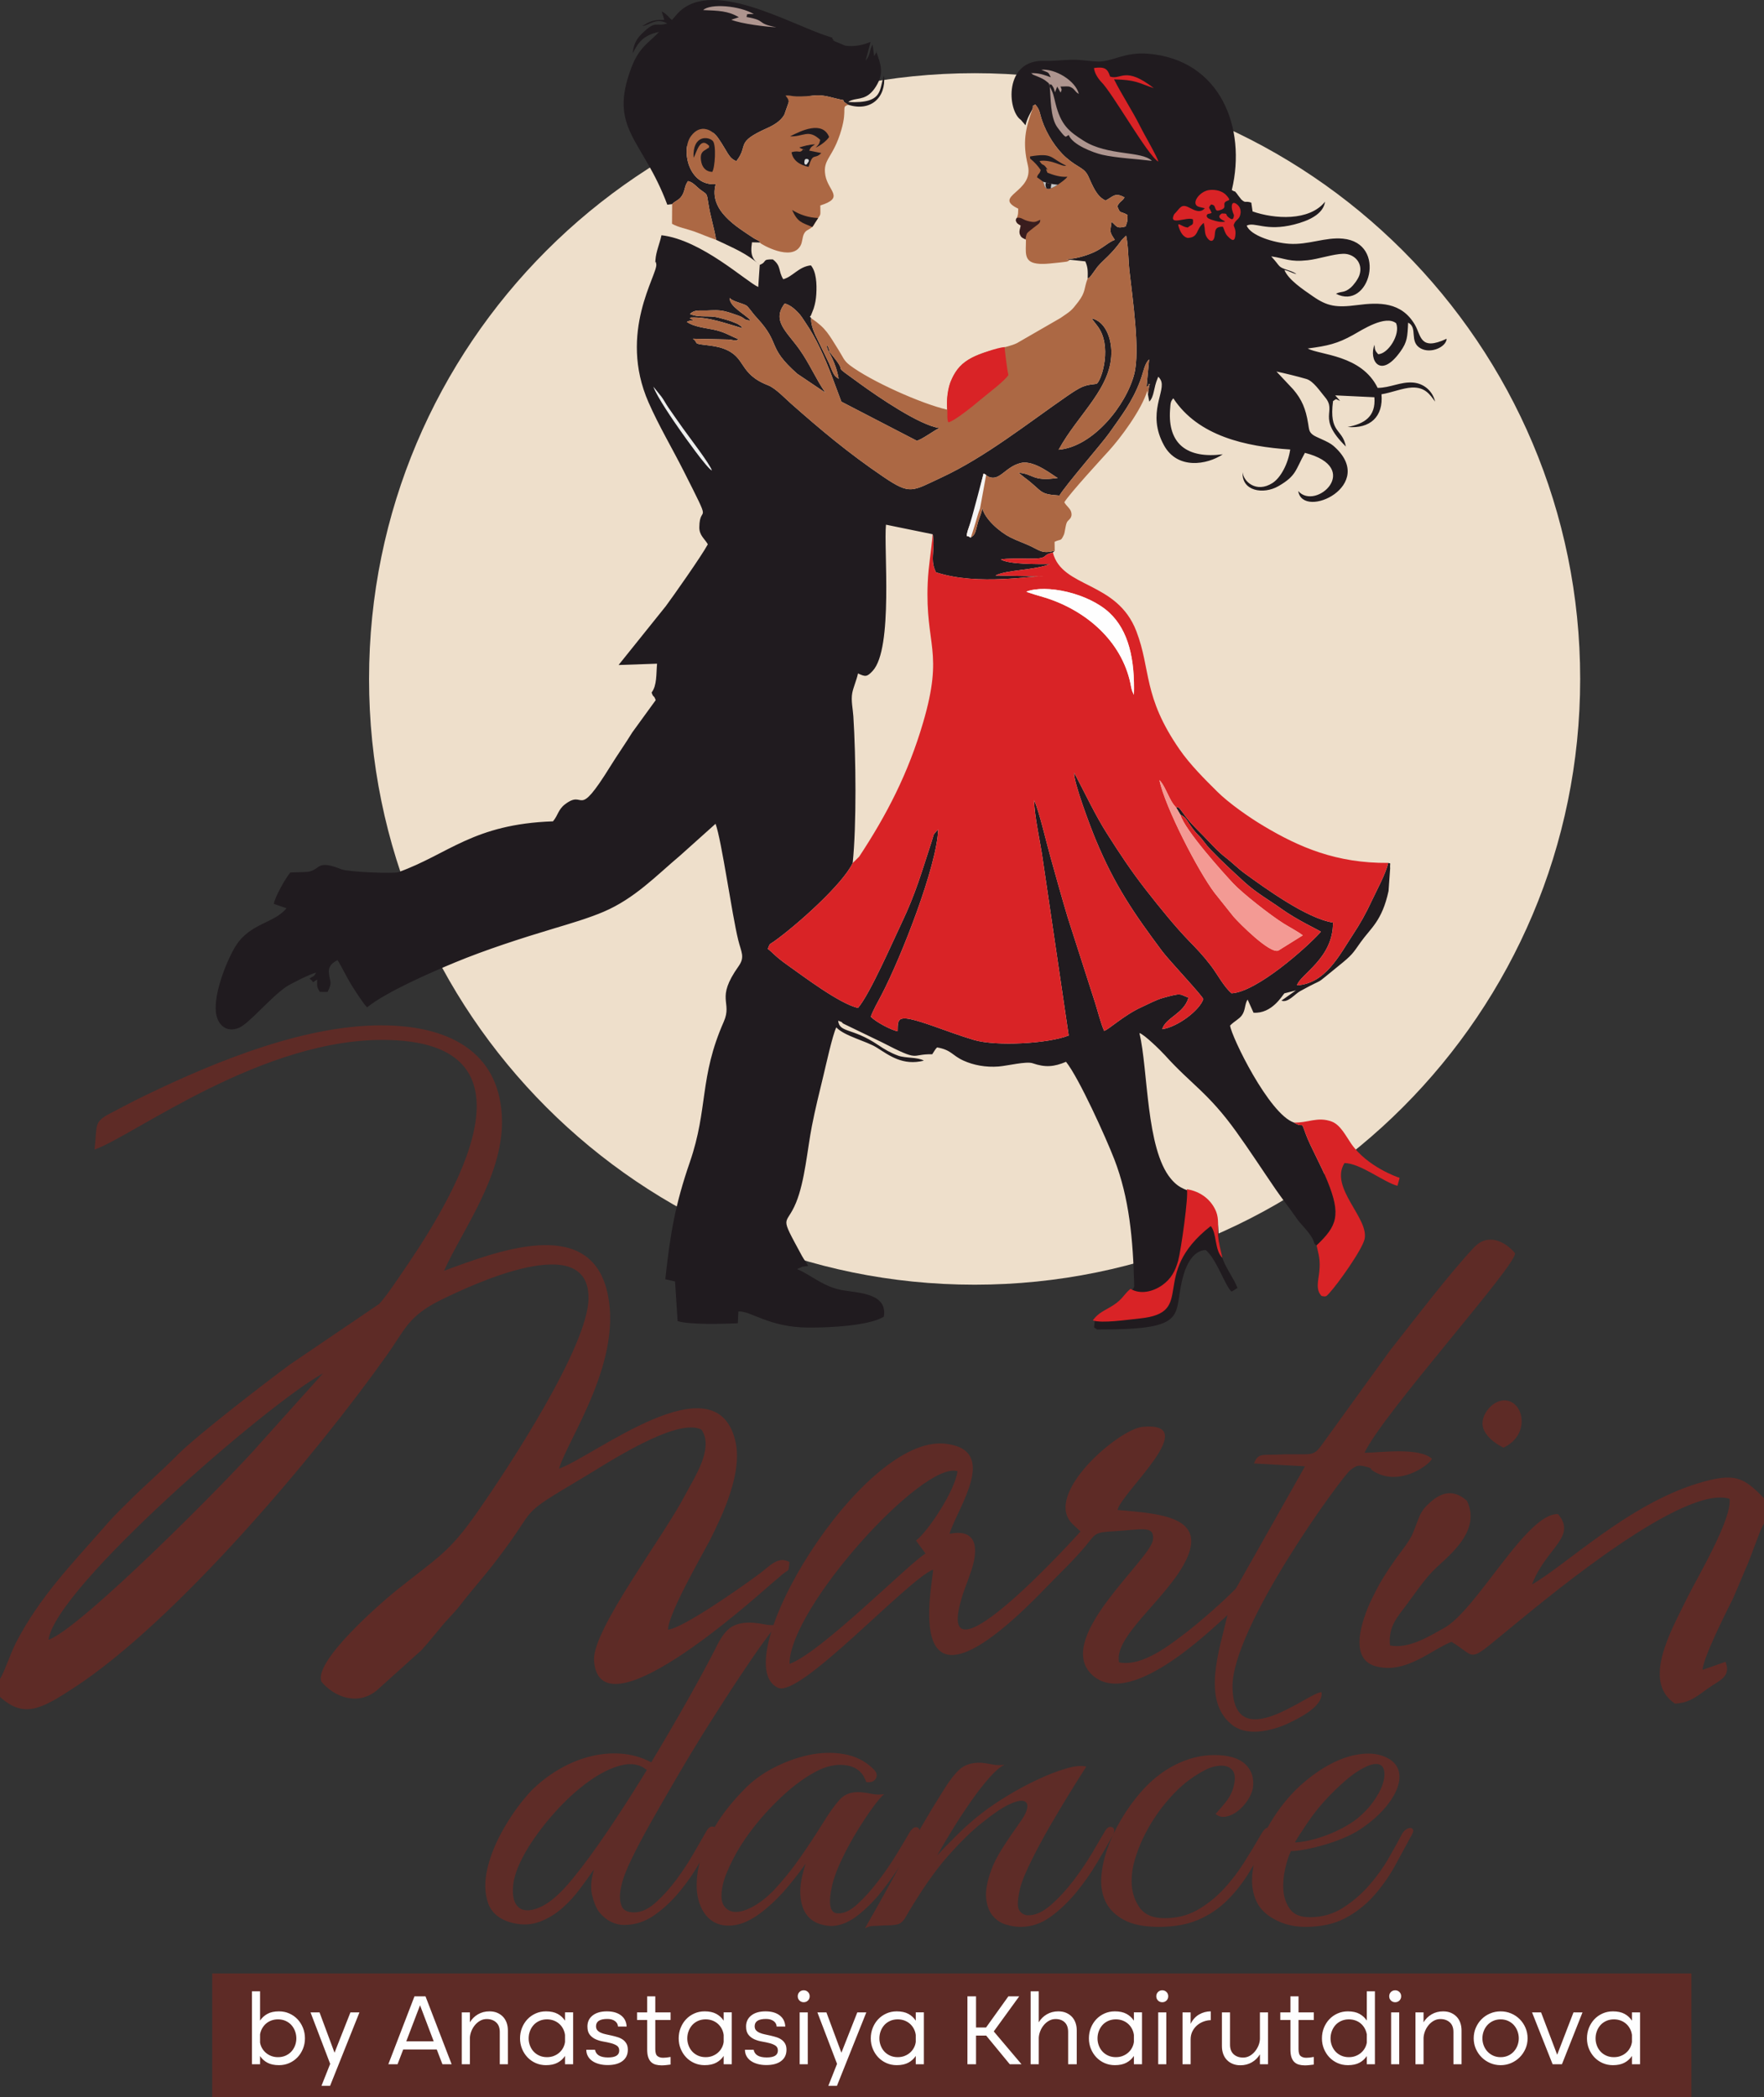 <?xml version="1.0" encoding="UTF-8"?> <svg xmlns="http://www.w3.org/2000/svg" xmlns:xlink="http://www.w3.org/1999/xlink" xmlns:xodm="http://www.corel.com/coreldraw/odm/2003" xml:space="preserve" width="141.664mm" height="168.371mm" version="1.1" style="shape-rendering:geometricPrecision; text-rendering:geometricPrecision; image-rendering:optimizeQuality; fill-rule:evenodd; clip-rule:evenodd" viewBox="0 0 6990.37 8308.24"><rect x="0" y="0" width="6990.37" height="8308.24" fill="#333333" stroke="none"/> <defs> <style type="text/css"> .fil5 {fill:#FEFEFE} .fil7 {fill:#D9DADA} .fil8 {fill:#C5C6C6} .fil4 {fill:#F39A94} .fil2 {fill:#D92326} .fil11 {fill:#F5F4F3} .fil0 {fill:#EEDFCB} .fil10 {fill:#EDEEED} .fil3 {fill:#AC6844} .fil9 {fill:#AE958F} .fil14 {fill:#5E2B26} .fil12 {fill:#391D1E} .fil13 {fill:#231B1D} .fil1 {fill:#201B1F} .fil6 {fill:#1F1B20} .fil16 {fill:#FEFEFE;fill-rule:nonzero} .fil15 {fill:#5E2C27;fill-rule:nonzero} </style> </defs> <g id="Слой_x0020_1">  <g id="_2097100434864"> <path class="fil0" d="M3862.2 289.95c-1325.3,0 -2399.72,1074.38 -2399.72,2399.72 0,1325.33 1074.42,2399.74 2399.72,2399.74 1325.32,0 2399.72,-1074.41 2399.72,-2399.74 0,-1325.34 -1074.41,-2399.72 -2399.72,-2399.72z"></path> <path class="fil1" d="M4091.54 431.68c5.79,-18.2 -6.59,-6.6 10.98,-17.7 19.01,20.97 17.14,34.32 26.74,62.64 18.86,55.63 56.26,113.45 95.91,147.91 48.59,42.24 71.34,38.62 87.92,74.59 16.57,35.94 32.45,79.77 68.15,95.2 29.18,-14.48 36.27,-33.81 75.01,-12.36 -11.15,18.77 -15.82,11.46 -28.6,34.84 12.67,33.48 10.05,16.8 40.66,34.87 -0.42,28.04 -0.39,24.42 -7.98,45.68 -36.9,10.17 -35.24,-2.31 -55.34,-18.54 -6.67,43.62 -7.65,40.03 12.84,71.32 -24.63,8.58 -49.41,34.61 -85.39,50.29 -29.74,12.97 -70.28,25.26 -106.98,26.39l14.84 2.21 60.58 6.49c10.5,23.98 9.94,37.56 9.38,67.51 14.96,-8.37 2.55,0.5 14.03,-11.79l24.62 -33.97c26.02,-30.7 54.25,-47.39 96.35,-106.76l17.28 -17.28c8.33,34.11 8.82,98.91 13.04,137.54 12.05,110.45 43.3,317.09 19.21,410.98 -31.81,123.99 -163.71,288.48 -299.63,299.93 77.73,-143.05 215.73,-247.8 208.71,-395.9 -2.46,-51.86 -26.1,-113.67 -78.34,-124.57l23.06 29.87c59.76,77.2 18.35,210.81 -1.52,228.33 -4.86,4.29 -36.42,0.54 -69.15,18.56 -19.09,10.51 -34.45,20.95 -49.81,31.56 -153.65,106.14 -324.5,241.99 -497.01,322.01 -117.84,54.67 -122.63,70.45 -230.39,-2.51 -140.06,-94.83 -250.17,-187.84 -366.06,-290.1 -21.46,-18.94 -61.66,-61.19 -90.33,-72.33 -121.2,-47.1 -84.06,-112.1 -178.8,-146.06 -21.43,-7.68 -45.74,-10.92 -69.35,-13.63 -53.86,-6.21 -25.65,-6.74 -50.41,-25.05l143.93 3.1c33.24,5.81 26.33,4.59 36.48,-1.23 -35.41,-14.1 -55.02,-29.32 -101.9,-38.5 -35.87,-7.02 -75,-11.18 -102.31,-29.69 4.68,-2.96 0.65,-1.8 10.78,-4.67 0.3,-0.08 14.34,-2 15.38,-2.16 -25.58,-14.21 -12.1,-3.48 -10.17,-10.98 72.65,-2.44 139.34,24.23 204.39,42.51 -6.86,-9.79 -0.19,-2.69 -9.16,-10.29 -1.34,-1.13 -9.46,-6.36 -10.94,-7.15 -1.78,-0.96 -21.09,-8.63 -24.59,-9.87 -15.97,-5.66 -33.51,-10.18 -49.71,-14.45 -40.49,-10.64 -75.65,1.71 -113.98,-14.49 18.63,-18.26 37.15,-12.79 67.88,-13.88 25.49,-0.9 44.16,-2.76 69.64,2.92 16.46,3.68 37.96,11.38 54.31,17.16 29.23,10.33 20.98,19.31 48.8,19.18 -23.99,-26.49 -84.31,-54.38 -83.12,-89.32 8.34,12.63 49.66,21.54 64.16,29.17 10.65,5.6 21.22,25.61 43.12,49.26 98.33,106.17 37.33,112.99 160.45,222.13l111.51 75.02c-37.36,-53.83 -62.53,-114.8 -102.56,-171.19 -50.75,-71.49 -111.03,-113.57 -58.55,-182.02 20.24,5.31 36.83,19.33 51.07,33.67 15.06,15.15 19.95,25.65 32.75,44.18 40.09,58.02 74.38,135.66 100.22,202.71l40.57 108.33 298.13 154.38c14.66,0.43 75.4,-44.87 90.72,-49.95 -77.96,-9.96 -245.02,-124.68 -313.47,-174.28 -125.22,-90.72 -46.83,-32.39 -101.87,-101.52 -34.94,-43.88 -12.47,-13.85 -28.62,-51.99 -2.75,6.86 -3.53,0.17 -0.23,13.21 3.08,12.16 33.4,52.66 44.53,119.64 -12.91,-8.85 -17.36,-12.89 -26.11,-32.32 -4.81,-10.66 -6.62,-17.22 -11.61,-28.55l-50.61 -104.43c-0.75,-1.54 -3.11,-5.86 -3.85,-7.46 -9.5,-20.57 -19.43,-50.44 -16.43,-67.29 -9.96,-12.43 -3.77,-2.36 -0.23,-13.61 1.04,-3.31 7.66,-18.13 9.84,-25.01 6.07,-19.14 9.13,-36.48 10.4,-57.09 2.5,-40.88 -0.11,-88.71 -21.47,-113.76 -48.46,5.1 -71.39,44.75 -109.54,54.96 -20.82,-34.16 -7.1,-52.34 -41.23,-78.54 -45.6,-1.01 -20.59,9.67 -51.85,21.61l-5.96 87.65c-47.38,-20.93 -225.55,-187.06 -383.51,-204.95 -6.65,32.23 -21.69,64.88 -23.8,97.56 -2.07,31.96 -0.7,-8.97 3.23,17.18 6.16,41.07 -152.98,269.13 -30.57,547.59 40.88,92.99 93.02,180.37 139.53,272.46 118.66,234.96 62.77,123.36 61.6,221.94 -0.38,32.29 20.92,45.15 33.72,67.55 -23.94,45.1 -138.24,206.99 -166.48,245.02l-187.22 233.2 152.47 -5.23c-3.59,41.48 -0.12,86.25 -21.57,114.22 7.83,23.46 7.58,6.46 16.27,30.2l-92.79 127.71c-27.49,44.78 -58.77,88.93 -86.71,134.03 -136.83,220.82 -97.92,88.03 -180,150.97 -27.28,20.92 -27.62,44.19 -47.59,67.4 -316.39,11.08 -413.39,129.87 -612.71,201.44 -17.97,6.45 -198.04,-0.58 -225.21,-11.33 -96.23,-38.08 -81.82,-3.51 -126.2,8.56 -12.43,3.39 -59.27,2.6 -76.84,4.06 -17.28,19.8 -61.25,96.54 -65.23,124.3l50.03 17.21c-45.71,58.22 -140.66,58.61 -197.98,144.59 -32.81,49.22 -91.12,188.33 -81.57,267.96 5.77,48 40.31,82.42 91.22,61.2 40.59,-16.93 122.75,-118.14 186.38,-161.93 17.56,-12.08 97.14,-52.28 119.53,-56.71 -10.24,18.93 -8.3,10.59 -26.16,23.82 0.93,0.62 2.31,0.77 2.62,2.08 0.29,1.28 2.12,1.77 2.53,2.02 14.35,8.51 -2.52,17.44 24.97,-0.54 0.07,32.1 -1.56,27.37 10.37,48.82l31.03 0.45c20.86,-42.18 8.18,-36.97 5.07,-77.13 -2.05,-26.53 15.54,-39.45 34.35,-49.05 17.61,27.65 34.55,64.76 53.8,96.22 12.41,20.28 51.4,80.56 63.35,90.8 77.21,-61.75 251.16,-137.54 348.11,-177.69 121.62,-50.36 262.71,-95.96 393.35,-135.1 62.5,-18.72 136.09,-40.36 195.67,-65.76 123.54,-52.69 208.35,-142.73 304.6,-223.85l139.17 -124.75c24.42,67.09 64.4,357.26 89.89,460.73 11.95,48.52 27.43,66.79 1.32,103.64 -93.46,131.85 -23.07,139.08 -58.81,220.04 -97.68,221.31 -60.88,343.34 -134.41,556.33 -57.9,167.71 -77.68,283.15 -97.13,463.61l38.54 8.77 10.28 156.96c47.19,15.43 185.25,10.83 238.58,8.69l2.18 -46.78c49.71,-3.34 119.09,62.65 276.46,63.83 82.86,0.62 241.13,-6.99 299.88,-43.02 15.63,-90.65 -94.26,-93.97 -158.57,-104.12 -80.99,-12.79 -126.33,-59.94 -184.16,-84 1.37,-1.28 3.76,-4.47 4.71,-3.04l14.5 -6.74c0,0 22.58,-2.94 23.89,-3.18 -6.66,-13.98 -15.47,-22.57 -24.64,-39.55 -93.38,-172.72 -63.93,-112.41 -23.39,-211.64 34.93,-85.5 44.47,-210.29 62.71,-303.37 13.25,-67.58 29.11,-131.82 45.38,-198.64 10.54,-43.31 35.52,-158.6 51.18,-191.98 33.26,35.22 118.4,53.53 161.03,80.43 49.58,31.28 102.77,72.3 185.99,51.45 -23.96,-14.63 -72.21,-9.09 -101.74,-19.79 -30.41,-11.01 -54.41,-25.33 -79.58,-42.36 -102.62,-69.38 -153.13,-47.06 -158.29,-96.31 27.37,10.26 7.05,3.79 21.69,12.34l152.57 73.75c154.81,80 109.56,45.33 198.62,47.02 1.91,-2.69 6.12,-10.09 8.69,-13.72 6.52,-9.23 3.3,-5.82 10.53,-13.44 57.56,10.28 58.29,31.27 104.79,52.41 39.03,17.73 87.8,27.24 138.81,23.29 35.29,-2.74 109.86,-21.62 134.94,-12.95 50.1,17.31 84.6,14.52 132.45,-5.7 51.54,64.51 158.44,301.34 191.18,385.88 59.28,153.05 74.55,316.41 79.03,504.06 -5.27,19.98 -68.72,76.35 -85.19,86.39 -22.24,13.57 -60.7,26.12 -71.42,51.15l-2.57 24.74 12.37 8.25c379.96,1.19 295.61,-56.49 342.16,-216.01 13.24,-45.38 40.48,-97.08 87.81,-98.84 43.6,35.64 78.2,145.85 102.78,164.75l23.39 -14.47c-15.02,-38.57 -43.83,-74.32 -58.98,-115.82 -35.63,-97.54 16.04,-194.32 -95.85,-252.11 -45.23,-23.36 -72.22,-20.17 -109.4,-64.83 -99.07,-118.98 -89.53,-430.77 -124.44,-577.04 19.08,5.14 85.44,70.41 101.74,88.53 103.29,114.81 169.82,146.78 280.63,300.52 54.94,76.21 103.42,151.53 157.94,230.84 26.21,38.12 53.95,72.54 80.47,111.07 21.07,30.61 45.27,49.1 64.01,81.55 10.04,17.39 4.51,22.59 17.26,28.77 80.81,-76.74 97.99,-119.14 43.38,-254.01 -24.86,-61.39 -69.98,-141.82 -85.98,-186.4 -21.88,-60.98 -5.08,-19.6 -47.4,-46.32 -98.56,-33.9 -247.47,-339.79 -252.83,-384.3 17.81,-18.07 35.32,-24.78 46.77,-40.53 14.87,-20.46 10.81,-45.51 22.79,-62.35l23.32 52.04c73.31,4.89 114.32,-69.04 122.38,-76.73l45.47 -11.53 -57.21 40.38c24.72,10.5 53.26,-26 73.29,-37.06 114.74,-63.37 42.12,-10.98 150.87,-98.59 57.57,-46.38 57.13,-49.68 89.97,-96 39.55,-55.79 84.62,-83.41 110.32,-202.74l6.31 -89.01c-1.55,-25.38 5.07,-18.4 -7.84,-22.13 -6.61,37.59 -48.46,114.57 -64.62,149.45 -24.25,52.29 -46.64,91.53 -74.7,134.09 -53.88,81.75 -108.8,194.4 -222.07,201.45 13.53,-44.81 143.59,-106.46 142.8,-248.75 -102.21,-15.38 -266.22,-134.04 -350.36,-195.14 -26.05,-18.91 -51.47,-44.62 -76.2,-63.52 -23.89,-18.25 -46.68,-42.29 -68.07,-65.02 -26.65,-28.31 -42.55,-42.48 -68.61,-71.18 -36.31,-39.98 -46.29,-70.59 -57.95,-60.21l16.2 27.55c19.95,10.16 22.46,16.73 34.56,34.88 30.37,45.58 38.31,44.68 57.19,70.15 10.09,13.6 16.73,21.51 29.08,34.5 41.01,43.08 87.71,85.85 130.53,125.15 50.28,46.15 101.49,74.11 147.91,107.42 64.5,46.29 146.3,83.38 157.77,91.78 -54.61,61.7 -254.13,238.6 -353.85,243.98 -30.4,-25.28 -56.07,-75.52 -81.98,-109.46 -31.34,-41.05 -55.71,-66.04 -87.41,-98.71 -52.54,-54.15 -114.01,-129.65 -170.16,-201.58 -59.65,-76.43 -104.4,-144.64 -154.3,-223.04 -47.25,-74.24 -87.46,-161.18 -130.25,-241.42 -2.2,39 64.95,215.81 84.92,263.97 76.32,183.92 152.37,293.74 264.34,443.84 26.55,35.59 162.17,179.11 162.63,189.54 -14.7,44.58 -102.49,110.74 -162.86,118.97 14.27,-46.75 85.86,-60.84 104.24,-124.78l-28.27 -11.79c-13.2,-2.08 -14.97,-0.86 -25.14,0.83 -11.12,1.85 -35.14,8.19 -47.41,11.71 -29.19,8.37 -55.89,23.43 -85.87,37.01 -68.92,31.19 -132.17,90.93 -147.66,93.5 -13.16,-28.68 -26,-80.55 -35.96,-111.66l-108.88 -339.14c-24.35,-81.37 -44.47,-154.78 -67.17,-235.58 -16.96,-60.32 -43.89,-177.63 -65.4,-228.02 1.06,66.54 24.15,162.7 34.48,236.9l102.53 696.12c-81.41,32.14 -287.04,43.7 -375.49,17.52 -59.11,-17.49 -104.86,-35.34 -160.83,-54.82 -145.43,-50.62 -140.54,-34.22 -141.68,20.6 -26.25,-5.14 -86.72,-37.22 -106.08,-57.69 6.76,-22.15 29.66,-62.13 42.55,-86.84 78.4,-150.25 220.13,-512.25 224.23,-655.14 -1.65,1.36 -3.38,3.07 -4.62,4.49 -18.01,20.51 -10.68,11.58 -21.16,43.39 -38.88,118.08 -62.3,204.38 -120.61,326.19 -32.03,66.9 -124.78,279.85 -171.42,333.16 -74.42,-17.77 -213.67,-123.6 -278.2,-169.15 -52.19,-36.84 -60.31,-51.46 -79.05,-64.86 9.04,-23.6 5.21,-15.78 24.68,-29.66 89.91,-64.03 272.26,-226.51 311.66,-310.58 15.56,-148.37 12.83,-421.65 2.64,-581.05 -1.89,-29.52 -9.8,-62.93 -4.41,-92.11 4.23,-22.94 17.52,-51.82 22.8,-77.87 29.38,13.72 35.42,14.4 58.18,-10.08 82.42,-88.65 43.1,-489.23 52.71,-579.17l184.88 37.8c0.55,1.39 0.98,3.31 1.18,4.33l2.46 31.21c-1.22,52.07 -9.86,74.56 9.5,115.18 168.73,55.78 391.86,10.48 425.9,16.62l-190.22 -3.8c44.36,-23.06 155.47,-20.67 215.25,-45.07 -49.26,-0.42 -161.58,1.55 -193.79,-18.68 25.49,-4.68 78.98,-3.44 107.39,-3.11 90.13,1.06 48.41,-13 98.72,-24.37l7.35 -6.52c-48.34,12.13 -57.35,-0.27 -94.5,-18 -25.93,-12.38 -54.99,-22.07 -80.82,-35.13 -42.48,-21.49 -103.03,-73.24 -111.97,-118.09 0.04,16.8 -11.29,38.74 -16.34,56.69 -10.41,36.96 -9.98,51.18 -28.92,61.39 -17.56,-11.52 -19.88,7.31 -10.91,-30.86 0.54,-2.29 10.43,-27.02 11.61,-30.23 7.01,-18.96 13.23,-36.5 20.12,-60.57 11.06,-38.64 18.17,-88.03 29.78,-131.38 18.57,8.34 0.08,1.29 13.08,8.59 1.74,0.98 7.02,4.18 8.94,4.92 43.19,16.77 64.5,-41.07 126.14,-55.45 54.62,-12.74 130.28,53 146.04,59.37 -101.88,15.52 -96.49,-17.1 -155.07,-20.56l20.46 16.84c78.16,57.23 55.87,68.02 141.17,73.34 26.16,-43.67 168.56,-206.38 198.05,-248.46 47.11,-67.23 91.26,-123 122.71,-208.24 12.66,-34.31 16.65,-66.75 34.59,-82.42l-10 107.04c10.99,3.42 -4.57,4.12 6.71,-3 18.06,-11.39 -9.44,-6.26 3.89,-2.74l-5.19 37.82 5.29 28.05c20.8,-22.45 15.63,-52.14 33.6,-93.99 0.52,-1.2 1.41,-3.18 2.25,-4.71 1.76,2.38 5.23,5.57 8.82,11.89 24.7,43.54 -57.33,130.49 13.42,259.68 53.24,97.21 170.62,77.72 233.1,35.81 -141.68,17.95 -218.25,-41.11 -208.95,-176.11 2.04,-29.7 2.27,-33.33 12.94,-45.8 98.48,149.77 286.83,191.44 463.22,202.84 -8.18,56.2 -37.58,111.99 -70.26,132.8 -65.09,41.44 -115.94,-7.35 -118.17,-42.85 -4.95,75.19 82.26,89.54 141.88,55.13 71.48,-41.28 66.56,-63.04 104.86,-131.85 230.64,59.22 43.34,231.31 -26.47,151.45 18.05,116.13 317.82,-24.04 139.46,-179.13 -22.4,-19.48 -69.74,-33.4 -83.26,-45.09 -13.36,-11.55 -12.82,-17.86 -17.33,-45.22 -8.95,-54.32 -23.35,-92.05 -58.89,-133.51l-66.31 -70.64c30.87,6.4 86.44,19.99 118.72,29.59 28.09,8.34 54.57,49.52 73.55,71.89 50.16,59.06 -35.85,78.61 82.84,195.71 -14.34,-74.05 -67.27,-49.75 -50.98,-179.94 16.66,-11.77 8.03,-7.88 28.06,-1.14l-19.4 -21.69 155.28 7.45c6.35,77.86 -40.84,105.39 -106.12,117.81 88.68,7.61 141.98,-39.78 134.28,-129.6 38.78,-6.02 83.91,-25.04 120.4,-26.63 52.88,-2.29 71.83,28.32 92.04,55.6 -8.99,-39.11 -41.86,-71.66 -87.46,-75.35 -48.92,-3.97 -90.93,21.01 -140.25,21.07 -64.17,-131.24 -228.45,-129.67 -277.16,-155.97 78.8,-10.25 118.04,-19.32 179.78,-53.72 35.94,-20.03 127.65,-80.3 170.62,-46.44 18.16,44.21 -32.1,122.26 -71.25,122.65 -11.18,-13.06 -13.22,-15.75 -14.46,-37.47 -23.86,59.91 22.85,138.81 102.59,27.11 27.23,-38.14 28.08,-57.86 30.69,-114.55 40.04,19.79 2.46,75.74 49.62,101.94 40.24,22.36 101.5,-5.42 103.02,-38.17 -106.54,49.95 -100.79,-12.58 -125.77,-55.31 -53.21,-91.04 -141.72,-89.44 -228.98,-78.02 -82.96,10.86 -118.33,4.8 -175.12,-34.64 -39.22,-27.23 -96.45,-64.79 -113.18,-104.32 22.92,4.91 25,10.29 47.73,16.19 -5.12,-3.92 -3.76,-3.37 -12.29,-7.55 -6.2,-3.03 -10.33,-4.44 -17.03,-6.65 -48.28,-15.92 -29.8,-12.05 -70.64,-56 56.98,7.91 71.87,23.23 144.63,15.31 43.23,-4.71 100.74,-24.66 140.59,-25.58 43.9,-1.01 80.68,36.92 64.17,85.09 -5.78,16.87 -24.32,40.54 -33.37,48.26 -27.59,23.54 -36.11,13.23 -59.38,24.95 133.02,68.68 206.16,-201.16 27.46,-218.22 -70.61,-6.74 -136.18,25.46 -213.05,20.34 -59.51,-3.96 -152.71,-31.8 -168.09,-72 31.72,-16.36 74.95,23.91 187.13,-4.27 56.49,-14.19 116.42,-40.25 123.27,-90.44 -62.66,78.22 -201.07,68.6 -287.09,38.56l-5.24 -34.98c-25.72,-8.39 -20.76,4.23 -39.27,-12.15l-13.2 -16.94c-1.04,-1.41 -3.82,-5.66 -4.94,-6.95 -14.63,-16.84 0.24,-1.36 -19.74,-13.73 59.36,-247.04 -45.65,-516.67 -331.55,-540.1 -93.77,-7.69 -142.63,32.17 -197.34,31 -35.61,-0.76 -66.74,-7.72 -104.85,-7.08 -39.7,0.68 -68.13,5.6 -110.4,4.34 -159.58,-4.75 -145.65,197.64 -91.94,233.65l18.55 21.63c6.07,-26.83 18.11,-46.27 27.72,-64.68z"></path> <path class="fil2" d="M4066.73 2343.95c77.73,-30.5 245.86,5.3 329.65,83.45 76.42,71.27 101.28,185.52 97.04,325.19l-6.46 -14.19c-0.68,-1.88 -2.41,-7.77 -2.95,-9.76 -2.32,-8.55 -2.18,-11 -3.91,-19.32 -35.34,-170.53 -177.21,-291.13 -337.82,-341.51 -13.36,-4.19 -27.75,-8.5 -40.31,-11.99l-31.11 -10.03c-0.69,-1.77 -2.81,-1.12 -4.13,-1.85zm-687.71 1074.96c-39.4,84.07 -221.75,246.54 -311.66,310.58 -19.48,13.88 -15.64,6.06 -24.68,29.66 18.73,13.41 26.86,28.03 79.05,64.86 64.52,45.55 203.77,151.38 278.2,169.15 46.64,-53.31 139.39,-266.26 171.42,-333.16 58.32,-121.81 81.73,-208.11 120.61,-326.19 10.48,-31.81 3.15,-22.88 21.16,-43.39 1.24,-1.41 2.97,-3.12 4.62,-4.49 -4.1,142.88 -145.83,504.88 -224.23,655.14 -12.89,24.71 -35.79,64.69 -42.55,86.84 19.35,20.47 79.83,52.55 106.08,57.69 1.14,-54.82 -3.75,-71.21 141.68,-20.6 55.97,19.49 101.73,37.33 160.83,54.82 88.45,26.18 294.08,14.63 375.49,-17.52l-102.53 -696.12c-10.33,-74.2 -33.43,-170.36 -34.48,-236.9 21.51,50.39 48.44,167.69 65.4,228.02 22.7,80.79 42.82,154.2 67.17,235.58l108.88 339.14c9.96,31.11 22.81,82.98 35.96,111.66 15.49,-2.57 78.74,-62.31 147.66,-93.5 29.99,-13.57 56.69,-28.63 85.87,-37.01 12.27,-3.52 36.29,-9.87 47.41,-11.71 10.17,-1.69 11.94,-2.91 25.14,-0.83l28.27 11.79c-18.37,63.95 -89.97,78.03 -104.24,124.78 60.37,-8.23 148.16,-74.39 162.86,-118.97 -0.46,-10.43 -136.08,-153.96 -162.63,-189.54 -111.97,-150.1 -188.02,-259.92 -264.34,-443.84 -19.97,-48.16 -87.12,-224.97 -84.92,-263.97 42.79,80.23 82.99,167.18 130.25,241.42 49.89,78.39 94.64,146.6 154.3,223.04 56.14,71.93 117.62,147.44 170.16,201.58 31.7,32.68 56.07,57.66 87.41,98.71 25.91,33.94 51.58,84.18 81.98,109.46 99.72,-5.37 299.24,-182.28 353.85,-243.98 -11.47,-8.4 -93.28,-45.49 -157.77,-91.78 -46.41,-33.32 -97.63,-61.27 -147.91,-107.42 -42.82,-39.3 -89.52,-82.07 -130.53,-125.15 -12.36,-12.99 -19,-20.89 -29.08,-34.5 -18.88,-25.47 -26.82,-24.57 -57.19,-70.15 -12.1,-18.15 -14.62,-24.73 -34.56,-34.88 17.89,62.37 171.83,232.07 209.2,272.17 36.61,39.3 148.17,126.73 200.33,159.27 25.05,15.62 54.82,30.85 75.65,46.7l-97 60.48c-33.85,13.42 -156.21,-110.1 -177.44,-134.66l-74.65 -93.57c-64.69,-84.77 -196.92,-340.49 -218.92,-446.99 20.33,18.76 34.64,66.06 54.67,94.44l8.76 10.96c0.71,0.87 2.1,2.47 3.2,3.65 11.66,-10.38 21.64,20.23 57.95,60.21 26.06,28.71 41.96,42.88 68.61,71.18 21.39,22.72 44.18,46.76 68.07,65.02 24.73,18.9 50.15,44.6 76.2,63.52 84.14,61.09 248.15,179.76 350.36,195.14 0.79,142.29 -129.27,203.94 -142.8,248.75 113.28,-7.06 168.19,-119.71 222.07,-201.45 28.06,-42.56 50.45,-81.81 74.7,-134.09 16.16,-34.88 58.01,-111.86 64.62,-149.45 -205.11,1.62 -352.23,-62.13 -492.51,-145.68 -61.75,-36.78 -139.68,-92.15 -183.71,-135.68 -50.55,-49.98 -108.89,-108.05 -150.7,-168.52 -146.05,-211.27 -112.2,-314.57 -170.87,-467.83 -76.79,-200.63 -294.49,-169.15 -330.99,-312.06 -50.32,11.36 -8.59,25.42 -98.72,24.37 -28.41,-0.33 -81.9,-1.56 -107.39,3.11 32.2,20.23 144.53,18.26 193.79,18.68 -59.78,24.4 -170.89,22.01 -215.25,45.07l190.22 3.8c-34.04,-6.14 -257.17,39.16 -425.9,-16.62 -19.37,-40.62 -10.73,-63.1 -9.5,-115.18l-2.46 -31.21c-0.2,-1.02 -0.63,-2.94 -1.18,-4.33 -4.91,65.94 -16.54,122.64 -19.49,192.68 -10.52,249.09 65.46,269.07 -18.59,554.53 -58.52,198.78 -142.09,361.78 -253.07,530.14l-25.65 25.14z"></path> <path class="fil3" d="M4310.27 1103.02c-15.45,39.29 -6.68,52.47 -37.65,93.08 -27.81,36.47 -29.64,35.77 -69.74,63.47l-173.05 99.82c-85.16,40.83 -284.51,17.99 -277.17,263.35 -102.01,-23.44 -301.62,-112.77 -385.1,-175.92 -23.99,-18.15 -26.14,-31.23 -44.21,-59.81 -39.72,-62.79 -49.2,-86.27 -108.57,-126.29 -3,16.86 6.93,46.72 16.43,67.29 0.74,1.6 3.09,5.92 3.85,7.46l50.61 104.43c4.98,11.33 6.79,17.89 11.61,28.55 8.75,19.42 13.19,23.46 26.11,32.32 -11.14,-66.98 -41.45,-107.48 -44.53,-119.64 -3.3,-13.04 -2.53,-6.35 0.23,-13.21 16.15,38.15 -6.32,8.11 28.62,51.99 55.03,69.12 -23.35,10.8 101.87,101.52 68.45,49.59 235.51,164.32 313.47,174.28 -15.32,5.07 -76.06,50.38 -90.72,49.95l-298.13 -154.38 -40.57 -108.33c-25.84,-67.05 -60.13,-144.69 -100.22,-202.71 -12.8,-18.52 -17.69,-29.02 -32.75,-44.18 -14.24,-14.34 -30.83,-28.36 -51.07,-33.67 -52.48,68.45 7.81,110.53 58.55,182.02 40.02,56.39 65.19,117.36 102.56,171.19l-111.51 -75.02c-123.12,-109.14 -62.12,-115.97 -160.45,-222.13 -21.89,-23.64 -32.47,-43.66 -43.12,-49.26 -14.5,-7.63 -55.82,-16.54 -64.16,-29.17 -1.18,34.94 59.13,62.83 83.12,89.32 -27.82,0.13 -19.57,-8.85 -48.8,-19.18 -16.36,-5.78 -37.86,-13.49 -54.31,-17.16 -25.47,-5.68 -44.14,-3.82 -69.64,-2.92 -30.73,1.09 -49.25,-4.38 -67.88,13.88 38.33,16.2 73.49,3.85 113.98,14.49 16.2,4.27 33.74,8.79 49.71,14.45 3.5,1.24 22.81,8.91 24.59,9.87 1.48,0.78 9.6,6.02 10.94,7.15 8.97,7.6 2.3,0.5 9.16,10.29 -65.05,-18.27 -131.74,-44.95 -204.39,-42.51 -1.93,7.5 -15.41,-3.23 10.17,10.98 -1.04,0.16 -15.08,2.08 -15.38,2.16 -10.13,2.87 -6.09,1.71 -10.78,4.67 27.31,18.51 66.44,22.67 102.31,29.69 46.88,9.19 66.49,24.4 101.9,38.5 -10.15,5.83 -3.24,7.05 -36.48,1.23l-143.93 -3.1c24.76,18.31 -3.45,18.84 50.41,25.05 23.61,2.71 47.92,5.95 69.35,13.63 94.74,33.95 57.6,98.95 178.8,146.06 28.66,11.14 68.87,53.4 90.33,72.33 115.89,102.26 226,195.27 366.06,290.1 107.76,72.96 112.56,57.18 230.39,2.51 172.51,-80.03 343.36,-215.88 497.01,-322.01 15.36,-10.61 30.72,-21.05 49.81,-31.56 32.74,-18.02 64.29,-14.27 69.15,-18.56 19.88,-17.52 61.28,-151.12 1.52,-228.33l-23.06 -29.87c52.24,10.9 75.89,72.71 78.34,124.57 7.02,148.1 -130.98,252.85 -208.71,395.9 135.92,-11.45 267.81,-175.94 299.63,-299.93 24.09,-93.88 -7.16,-300.53 -19.21,-410.98 -4.22,-38.64 -4.71,-103.44 -13.04,-137.54l-17.28 17.28c-42.09,59.37 -70.32,76.06 -96.35,106.76l-24.62 33.97c-11.48,12.3 0.93,3.42 -14.03,11.79z"></path> <path class="fil1" d="M2663.57 808.62c13.02,-14.11 27,-14.74 38.69,-33.19 13.58,-21.43 8.71,-36.67 24.09,-57.94 19.68,3.73 32.93,21.65 48.38,33.46 27.86,21.29 25.52,10.81 32.32,54.99 8.06,52.35 22.99,96.2 30.86,144.14 74.2,35.3 118.08,52.44 172.8,99.2 -27.56,-20.26 -38.74,-37.61 -30.78,-89.29l30.02 0.63c8.41,-3.12 -15.07,-11.91 -21.41,-16.11 -69.21,-45.86 -181.04,-110.85 -152.32,-215.18 -107.48,8.78 -139.02,-135.43 -97.65,-190.54 37.91,-50.48 84.67,-24.24 107.19,8.01 37.68,53.98 40.98,79.58 72.22,91.63 51.05,-64.87 -7.53,-72.6 120.97,-130.27 26.15,-11.74 53.51,-26.94 69.06,-53.44l16.31 -46.33c1.97,-11.21 -0.87,-16.89 -11.34,-29.73 26.71,-2.71 19.18,9.34 115.15,-0.35 40.68,-4.11 73.9,11.49 113.73,18.18 0,0.01 1.67,6.3 2.13,6.76l13.44 9.46c1.04,0.66 3.16,1.67 4.67,2.63 86.35,27.49 149.71,-26.92 141.39,-115.68 -21.91,50.91 3.14,111.91 -141.95,104.5 4.9,-3.53 3.48,-3.61 13.07,-7.05 27.5,-9.83 63.24,-0.34 96.81,-54.84 32.41,-52.63 19.6,-84.66 2,-135.17 -6.36,0.86 10.53,-18.88 -6.64,10.71 -0.56,0.97 -1.72,3.24 -2.7,4.78l-6.07 -46.07c-13.93,23.17 -7.13,39.82 -27.93,64.03l19.95 -74.55c-28.16,11.66 -61.69,20.16 -100.56,15.03l-42.38 -17.97c-25.26,-8.26 10.47,8.41 -8.81,-10.02 -4.51,-4.31 12.99,0.14 -15.53,-8.75 -153.92,-48.01 -477.89,-243.83 -606.51,-80.3l-13.73 15.14c-13.81,-11.24 -21.48,-25.44 -40.27,-33.51l10.28 33.06c-28.21,0.92 -40.02,-0.89 -67.92,12.88l-19.62 12.15c33.5,-6.18 56.05,-34.66 99.16,-10.68 -46.99,13.9 -43.67,-12.38 -92.14,32.47 -23.79,22.03 -40.56,41.51 -44.97,86.27 23.52,-47.35 44.54,-72.36 104.91,-85.48 -39.75,43.24 -78.17,58.23 -109.74,141.31 -93.11,244.9 44.87,281.52 142.23,543.43l19.19 -2.41z"></path> <path class="fil3" d="M3009.94 960.6c1.19,1.08 3.15,0.92 3.8,2.98 0.7,2.18 123.65,75.47 158.89,8.8 7.25,-13.71 6.7,-32.18 13,-45.23 8.05,-16.64 17.2,-14.37 30.98,-26.46 9.73,-8.53 6.02,-5.87 13.14,-18.22l10.82 -16.45c13.62,-19.35 10.05,-12.13 10.12,-52.14 98.6,-31.09 30.87,-56.29 19.94,-119.5 -11.3,-65.37 31.12,-67.52 63.68,-180.73 24.46,-85.02 -2.61,-89.82 27.78,-98.33 -1.51,-0.95 -3.63,-1.97 -4.67,-2.63l-13.44 -9.46c-0.45,-0.46 -2.13,-6.75 -2.13,-6.76 -39.83,-6.7 -73.05,-22.29 -113.73,-18.18 -95.97,9.69 -88.45,-2.36 -115.15,0.35 10.47,12.84 13.31,18.52 11.34,29.73l-16.31 46.33c-15.55,26.5 -42.91,41.7 -69.06,53.44 -128.51,57.67 -69.93,65.4 -120.97,130.27 -31.24,-12.05 -34.54,-37.65 -72.22,-91.63 -22.52,-32.25 -69.28,-58.49 -107.19,-8.01 -41.38,55.11 -9.83,199.32 97.65,190.54 -28.72,104.33 83.12,169.33 152.32,215.18 6.33,4.2 29.81,12.98 21.41,16.11z"></path> <path class="fil3" d="M4091.54 431.68c-27.75,77.26 -40.43,132.38 -18.42,222.92 26.17,107.63 -143.56,121.12 -38.03,172.15 -0.3,30.31 -2.64,24.09 -8.27,48.11 18,29.78 20.6,2.97 16.47,34.36 -2.48,18.83 -5.68,15.31 11.13,31.58 7.51,7.28 0.11,-1.95 11.22,9.55 0.24,47.14 -10.38,86.28 42.72,93.73 22.9,3.22 46.31,0.61 69.12,-1.87 9.66,-1.04 21.17,-1.95 30.58,-3.28 20.19,-2.85 20.44,-0.49 32.26,-9.92l-14.84 -2.21c36.7,-1.13 77.24,-13.42 106.98,-26.39 35.98,-15.68 60.76,-41.72 85.39,-50.29 -20.49,-31.29 -19.51,-27.71 -12.84,-71.32 20.09,16.23 18.43,28.71 55.34,18.54 7.59,-21.27 7.55,-17.65 7.98,-45.68 -30.61,-18.07 -27.99,-1.39 -40.66,-34.87 12.78,-23.38 17.45,-16.08 28.6,-34.84 -38.75,-21.45 -45.84,-2.12 -75.01,12.36 -35.7,-15.43 -51.58,-59.26 -68.15,-95.2 -16.58,-35.97 -39.33,-32.35 -87.92,-74.59 -39.65,-34.46 -77.05,-92.28 -95.91,-147.91 -9.6,-28.32 -7.73,-41.68 -26.74,-62.64 -17.58,11.1 -5.2,-0.5 -10.98,17.7z"></path> <path class="fil3" d="M4179.57 2182.21l-0.53 -35.68c25.53,-12.71 23.64,0.16 36.46,-27.19 5.13,-10.93 6.03,-36.26 12.43,-50.21 4.79,-10.45 23.87,-15.71 16.73,-41.29 -3.97,-14.22 -18.9,-23.15 -26.99,-38.1 22.56,-36.26 147.6,-171.95 178.36,-205.93 42.8,-47.27 126.02,-156.63 150.51,-235.82l2.6 15.1 5.19 -37.82c-13.33,-3.52 14.17,-8.65 -3.89,2.74 -11.29,7.11 4.28,6.42 -6.71,3l10 -107.04c-17.94,15.66 -21.93,48.1 -34.59,82.42 -31.45,85.24 -75.6,141.01 -122.71,208.24 -29.48,42.08 -171.88,204.8 -198.05,248.46 -85.3,-5.32 -63.01,-16.12 -141.17,-73.34l-20.46 -16.84c58.58,3.46 53.19,36.09 155.07,20.56 -15.77,-6.37 -91.42,-72.11 -146.04,-59.37 -61.63,14.37 -82.95,72.22 -126.14,55.45 -1.91,-0.74 -7.19,-3.94 -8.94,-4.92 -13,-7.3 5.49,-0.25 -13.08,-8.59 -11.61,43.34 -18.73,92.74 -29.78,131.38 -6.89,24.07 -13.11,41.6 -20.12,60.57 -1.18,3.21 -11.07,27.93 -11.61,30.23 -8.98,38.16 -6.65,19.34 10.91,30.86 18.94,-10.21 18.5,-24.44 28.92,-61.39 5.05,-17.95 16.38,-39.89 16.34,-56.69 8.94,44.84 69.49,96.6 111.97,118.09 25.83,13.06 54.89,22.75 80.82,35.13 37.15,17.73 46.16,30.13 94.5,18z"></path> <path class="fil2" d="M5127.4 4447.03c42.32,26.72 25.52,-14.66 47.4,46.32 16,44.59 61.12,125.01 85.98,186.4 54.61,134.87 37.43,177.27 -43.38,254.01 8.65,39.6 15.45,56.43 10.73,104.03 -3.45,34.88 -15.84,71.01 9.02,96.35 17.86,3.36 18.07,2.4 30.19,-10.79 35.87,-39 131.21,-173.57 140.24,-214.79 18.18,-83.01 -140.14,-203.06 -79.84,-300.84 61.27,-0.85 157.53,76.76 210.11,89.98l8.49 -30.96c-1.91,-0.98 -4.24,-3.74 -5.07,-2.38 -0,0.01 -123.55,-41.64 -187.24,-134.26 -20.05,-29.16 -42.27,-73.94 -76.1,-86.69 -56.62,-21.34 -96.61,6.12 -150.51,3.63z"></path> <path class="fil4" d="M4677.42 3227.22l-16.2 -27.55c-1.11,-1.18 -2.49,-2.78 -3.2,-3.65l-8.76 -10.96c-20.03,-28.38 -34.34,-75.68 -54.67,-94.44 22.01,106.5 154.24,362.22 218.92,446.99l74.65 93.57c21.23,24.56 143.6,148.08 177.44,134.66l97 -60.48c-20.83,-15.86 -50.6,-31.08 -75.65,-46.7 -52.17,-32.54 -163.72,-119.97 -200.33,-159.27 -37.36,-40.1 -191.3,-209.8 -209.2,-272.17z"></path> <path class="fil5" d="M4066.73 2343.95c1.32,0.73 3.44,0.07 4.13,1.85l31.11 10.03c12.56,3.49 26.95,7.8 40.31,11.99 160.61,50.38 302.48,170.98 337.82,341.51 1.73,8.32 1.58,10.77 3.91,19.32 0.54,1.99 2.27,7.88 2.95,9.76l6.46 14.19c4.24,-139.67 -20.62,-253.92 -97.04,-325.19 -83.8,-78.15 -251.92,-113.95 -329.65,-83.45z"></path> <path class="fil3" d="M2663.57 808.62l-0.54 77.86c23.52,13.84 57.31,19.74 86.16,29.95 29.8,10.55 59.63,24.06 88.71,33.65 -7.86,-47.94 -22.8,-91.79 -30.86,-144.14 -6.8,-44.18 -4.46,-33.7 -32.32,-54.99 -15.45,-11.81 -28.7,-29.73 -48.38,-33.46 -15.38,21.27 -10.51,36.51 -24.09,57.94 -11.68,18.45 -25.66,19.08 -38.69,33.19z"></path> <g> <path class="fil6" d="M3167.69 584c6.33,4.52 -1,0.78 11.89,6.45 18.98,8.35 10.18,3.45 3.64,0.4 -14.86,19.67 -14.82,2.66 -46.58,12.24 5.63,34.64 35.36,51.09 67.45,57.95l3.57 -9.64c0.45,-1.33 2.35,-7.83 3.02,-9.52 13.28,-33.23 20.1,-11.08 44.06,-35.57l-48.12 -9.72c7.32,-16.19 10.07,-15.1 23.27,-24.63 -23.76,0.21 -42.45,6.72 -62.21,12.03z"></path> <path class="fil6" d="M3130.93 540.19c53.38,2.48 71.4,-30.94 119.46,13.87 -3.9,18.14 -8.18,20.6 -18.17,30.68 18.85,-7.32 45.76,-28.82 53.34,-42.3 -27.11,-66.2 -112.77,-23.63 -154.63,-2.25z"></path> </g> <path class="fil6" d="M4081.94 619.83l0.24 8.16c19.4,16.22 29.71,28.1 41.88,45.53 -4.29,17.84 -10.32,12.56 -14.61,28.78 3.63,2.06 22.3,15.88 23.46,17.32 8.72,10.72 0.56,49.73 58.78,12.16 7.39,-4.77 33.87,-23.4 38.02,-31.75 -26.24,2.69 -55.06,-6.44 -78.97,-15.78 -16.71,-36.01 17.81,9.65 -6.08,-21.76 -12.52,-16.47 -11.66,-2.62 -25.35,-24.72 49.11,-7.69 90.17,24.75 105.74,18.45 -65.39,-30.77 -51.14,-51.63 -143.11,-36.4z"></path> <path class="fil7" d="M3197.01 629.7c8.39,0.3 10.55,6.69 5.79,12.89 -4.77,6.2 -5.51,10.09 -9.66,9.89 -4.15,-0.2 -6.65,-5.47 -5.59,-11.75 1.07,-6.29 1.07,-11.33 9.45,-11.03z"></path> <path class="fil8" d="M4132.91 719.62c8.72,10.71 0.57,49.73 58.78,12.16 -28.44,-2.41 -38.75,-6.24 -58.78,-12.16z"></path> <path class="fil6" d="M4167.28 728.69c-3.19,-0.8 -18.94,-4.61 -22.13,-5.42 -3.58,7.4 -1.97,17.09 2.25,23.13 5.52,2.55 13.67,0.91 16.59,-0.41 0.54,-6.95 0.83,-12.42 3.29,-17.31z"></path> <path class="fil2" d="M4479.83 5105.85c-25.96,21.4 -31.24,41.42 -68.82,65.35 -34,21.64 -57.29,27.86 -80.49,59.6 36.61,12.62 132.88,-2.22 185.98,-7.63 229.76,-23.39 31.75,-171.15 281.3,-366.02 24.62,27.1 14.79,96.41 46.35,126.11 -5.85,-26.91 -14.54,-57.09 -16.59,-87.25 -2.22,-32.63 3.62,-67.36 -8.43,-96.6 -18.56,-45.07 -59.15,-79.04 -116.07,-88.41 8.27,21.69 -23.31,243.73 -34.11,282.9 -11.52,41.75 -28.44,73.16 -64.26,98.07 -36.08,25.1 -85.23,37.18 -124.87,13.88z"></path> <path class="fil1" d="M2748.45 625.14c12.15,-19.44 24.57,-86.73 62.06,-46.89 -4.39,15.92 2.72,1.74 -10.42,12.4 -8.32,6.76 -26.6,8.96 -22.29,43.82 3.38,27.28 17.65,45.08 44.64,46.58 10.97,-16.43 16.67,-106.87 2.29,-122.61 -16.74,-18.33 -81.12,-25.34 -76.29,66.7z"></path> <path class="fil2" d="M3770.61 1503.69c-14.31,29.36 -21.12,80.03 -16.53,118.31 0.76,16.7 -2.2,39.41 4.25,51.22 27.21,-6.96 100.25,-67.07 124.96,-87.93 28.93,-24.41 99.21,-76.74 112.93,-100.03 -4.51,-14.15 -16.03,-106.86 -14.95,-110.31 -31,2.16 -102.61,28.36 -127.69,41.01 -41.81,21.08 -64.03,45.85 -82.96,87.72z"></path> <path class="fil2" d="M4889.04 890.46c10.06,-26.16 23.8,-16.76 27.49,-49.1 0.1,-11.1 -3.05,-22.37 -13.9,-31.2 -21.35,-17.37 -23.98,4.5 -19.71,22.02 4.31,17.71 7.68,16.77 6.82,22.98 -2.66,19.49 -10.76,13.77 -21.14,5.88 -16.19,-12.31 1.84,-15.2 -26.76,-15.27 -35.82,21.91 38.69,33.8 1.85,33.3 -2.28,-0.03 -5.2,-0.09 -8.92,-0.16 -4.03,-0.07 -29.44,-5.57 -44.48,-12.85 -12.02,-5.8 -10.01,-17.86 -0.88,-19.01 2.5,-0.31 6.28,-1.06 12.03,-3.37 -9.18,-24.68 -15.78,-17.24 -2.01,-33.83 9.8,1.98 12.37,4.52 13.7,8.04 6.44,16.94 6.34,19.94 25.37,13.3 28.71,-10.01 -0.83,-25.8 25.57,-35.8 7.73,-2.93 12.05,-2.76 -2.76,-20.24 -15.54,-18.37 -43.31,-25.04 -67.97,-22.49 -41.42,4.27 -78,58.29 -40.62,67.22 7.24,1.73 14.48,3.46 21.72,5.19 -19.24,21.37 -41.79,7.4 -63.49,-3.52 -31.19,-15.65 -33.96,3.43 -57.97,27.21 -24.54,49.1 51.18,7.97 74.45,20.31 1.76,26.26 -1.46,16.67 -20.91,32.38 -6.6,-0.97 -11.46,-2.53 -15.59,-4.33 -19.03,-8.24 -28.2,-18.79 -16.25,11.98 5.96,15.35 16.46,30.27 31.84,33.53 45.55,-2.15 30.59,-34.33 63.87,-59.75 1.14,6.75 2.29,13.51 3.44,20.25 0.99,13.73 1.85,24.64 6.42,33.21 11.32,21.16 30.77,28.37 33.73,-6.37 1.54,-18.09 2.37,-32.06 31.9,-31.98 6.25,12.21 8.07,25.89 18.22,36.82 22.62,24.33 30.11,19.4 31.87,-7.5 1.45,-22.34 -7.75,-28.82 -6.93,-36.86z"></path> <path class="fil2" d="M4399.15 303.35c-10.13,-32.31 -22.24,-39.4 -63.86,-33.97 1.5,18.81 14.91,39.92 27.2,53.49 46.01,44.37 184.48,292.65 227.74,317.42 -3.75,-18.74 -56.21,-107.64 -70.84,-137.72 -33.03,-65.66 -74.32,-127.56 -104.71,-188.28 87.31,2.57 91.65,12.54 157.59,34.94 -114.62,-89.25 -129.57,-31.01 -173.11,-45.88z"></path> <path class="fil9" d="M4159.95 343.36c4.51,40.33 1.08,122.8 30.75,161.89 7.76,10.22 28.83,39.57 33.94,35.94l10.59 -6.42c14.12,38.86 98.15,70.48 133.29,78.44 56.09,12.72 133.02,16.14 196.24,24.03 -40.49,-40.39 -174.5,-18.78 -270.3,-79.54 -57.44,-36.43 -90.37,-61.05 -112.05,-149.27 -7.06,-28.72 -8.09,-39.39 -22.46,-65.07z"></path> <path class="fil9" d="M4159.95 343.36c-2.87,-19.86 -2.96,-5.81 6.36,-8.79 8.99,12.08 10.74,15.95 14.19,31.24l9.04 -22.62 13.46 23.7c6.72,-14.04 3.4,-13.45 -0.51,-24.07 15.96,0.45 29.38,-2.56 39.04,1.73 18.92,8.4 16.24,17.94 33.7,27.69 -12.63,-52.6 -94.53,-101.54 -148.84,-95.76 29.41,12.89 26.17,5.91 37.82,29.63 -29.54,-10.02 -44.45,-17.12 -79.16,-16.29 1.8,1.34 4.39,0.78 5.65,3.67 1.76,4.02 37.92,12.98 56.5,29.13 15.16,13.17 5.32,0.32 12.76,20.76z"></path> <path class="fil9" d="M2786.59 39.91c59.88,2.61 98.42,2.71 141.27,28.33l-30.01 9.99c40.16,16.17 138.37,28.23 178.84,29.78 -84.13,-15.84 -35.69,-26.58 -119.26,-40.83 8.48,-7.62 -12.04,-13.24 29.88,-11.27 -55.32,-33.44 -172.22,-43.12 -200.72,-16z"></path> <path class="fil10" d="M2821.08 1864.02c-4.91,-22.09 -95.38,-139.46 -115.43,-168.19 -19.64,-28.17 -36.78,-51.52 -57.39,-81.79 -10.74,-15.77 -15.59,-26.62 -27.34,-42.84l-31.69 -39.28c12.36,37.99 83.66,141.25 108.96,176.97 11.57,16.33 103.16,146.47 122.89,155.13z"></path> <path class="fil11" d="M3838.34 2092.09c-6.47,17.97 -9.28,30.36 -6.18,31.88 13.3,1.13 12.47,10.05 14.87,5.1 2.65,-5.48 8.45,-25.59 17.99,-56.02 7.03,-22.45 10.53,-38.51 18.79,-59.11l24.22 -132.95 -10.39 -4.94c-0.34,-0.81 -45.9,178.87 -59.31,216.04z"></path> <path class="fil12" d="M4081.61 913.56c31.61,-26.29 41.58,-26.76 40.54,-42.86 -18.42,8.62 -21.61,11.5 -47.11,5.23 -24.23,-5.96 -25.67,-15.45 -44.99,-13.1 -3.14,1.96 -4.71,6.34 -4.73,11.42 4.33,11.09 7.1,12.37 19.63,19.23l-3.78 15.26c-2.38,9.65 -1.78,16.84 3.25,25.98 3.38,6.17 8.55,8.86 19.17,13.53 1.28,-6.13 1.98,-9.87 2.51,-12.53 2.57,-12.93 6.07,-14.3 15.52,-22.16z"></path> <path class="fil13" d="M3219.1 899.37l23.1 -35.61c-38.06,-1.62 -71.15,-12.36 -103.39,-31.96 22.46,48.49 36.32,48.95 80.29,67.56z"></path> </g> <g id="_2097100443072"> <path class="fil14" d="M3629.92 6103.06l37.65 51.43c-61.42,34.97 -414.11,392.9 -538.94,437.13 0,-223.19 531.02,-807.4 665.75,-763.18 -9.9,77.14 -116.9,238.62 -164.46,274.62zm1339.43 -305.48l202.1 11.31 -273.43 483.42c-43.59,46.28 -144.64,134.74 -200.12,176.91 -57.46,43.2 -170.4,135.77 -263.53,116.23 -17.83,-90.51 134.73,-209.82 229.84,-344.56 160.49,-232.45 -53.49,-242.74 -235.78,-259.19 15.85,-69.94 340.8,-351.76 99.07,-329.13 -95.11,9.26 -400.24,270.51 -275.41,386.73l29.72 27.77c-1.98,3.09 -586.5,651.06 -471.57,266.39 9.91,-36 25.76,-70.97 37.65,-108 29.72,-86.4 27.74,-171.76 -85.2,-149.14 31.7,-103.88 200.12,-332.22 -15.85,-356.9 -332.87,-39.09 -877.76,868.09 -663.77,966.83 87.18,41.14 511.2,-426.84 614.23,-467.99 3.96,40.11 -150.59,691.18 445.81,73.03 59.44,-61.71 105.02,-102.85 160.49,-168.68 39.63,-49.37 35.66,-52.45 112.94,-56.57 106.99,-6.17 158.51,-24.69 152.56,32.91 -7.92,78.17 -380.43,379.53 -249.65,527.64 146.62,161.48 485.44,-176.91 544.88,-228.33 -31.7,136.79 -103.03,336.33 15.85,433.01 57.46,48.34 150.59,27.77 215.98,0 45.57,-21.6 148.6,-68.91 140.68,-127.54 -49.54,-1.03 -344.76,253.02 -352.69,-16.46 -7.93,-233.47 431.94,-836.2 467.61,-863.97 21.8,-15.43 27.74,-21.6 59.45,-13.37 29.72,7.2 17.83,9.25 25.76,14.4 103.03,70.97 225.88,-19.55 237.77,-45.26 -51.52,-46.28 -200.12,-24.68 -267.49,-23.66 69.35,-151.19 608.29,-749.8 596.4,-790.95 -37.65,-45.25 -107,-82.28 -162.48,-22.62 -99.07,104.91 -241.73,293.13 -332.87,408.33l-259.56 358.96c-49.53,70.97 -39.63,46.29 -188.23,53.48 -59.45,2.06 -75.3,-6.17 -91.14,34.97z"></path> <path class="fil14" d="M6990.37 6036.2l0 -100.8c-81.24,-83.31 -114.92,-103.88 -263.53,-58.63 -277.39,85.37 -519.12,321.93 -655.84,400.1 53.5,-142.97 180.31,-188.22 103.03,-278.73 -124.83,-5.14 -320.98,379.53 -451.76,451.53 -59.45,32.91 -138.7,83.31 -213.99,68.91 -7.92,-76.11 31.7,-115.2 63.41,-158.39 31.7,-42.17 69.35,-97.71 101.05,-130.63 49.54,-54.52 202.1,-154.28 140.68,-283.88 -51.52,-46.29 -99.07,-34.97 -142.66,3.08 -47.55,41.14 -43.59,57.6 -71.33,123.43 -13.87,36 -55.48,83.31 -77.27,116.22 -25.76,36 -55.48,83.31 -77.27,128.57 -37.65,72 -110.96,250.96 5.95,283.88 118.88,32.91 219.93,-64.79 301.17,-96.68 108.98,65.83 53.5,91.54 255.6,-73.03 150.59,-123.43 665.75,-549.24 846.05,-493.7 11.89,80.22 -132.75,319.88 -172.38,402.16 -57.46,118.28 -176.34,321.93 -43.59,409.36 57.46,-2.06 91.14,-31.89 126.81,-57.6 47.55,-34.97 97.09,-46.29 73.31,-108l-91.14 31.89c3.96,-51.43 95.11,-231.42 120.86,-282.85 21.8,-49.37 39.63,-94.63 61.42,-144l47.55 -125.48c9.9,-20.57 7.92,-17.49 13.87,-26.74z"></path> <path class="fil14" d="M5958.06 5734.84c114.92,-53.48 77.27,-200.56 -7.92,-186.16 -37.65,6.17 -77.27,51.43 -75.3,93.6 1.98,40.11 47.55,76.11 83.22,92.57z"></path> <path class="fil15" d="M3081.22 6436.41c-10.29,8.93 -29.02,32.19 -56.2,69.8 -27.18,37.61 -58.77,83.5 -94.77,137.68 -35.99,54.18 -74.93,114.41 -116.8,180.7 -41.87,66.28 -82.28,132.57 -121.21,198.86 -38.94,66.29 -75.67,130.03 -110.2,191.22 -34.53,61.19 -62.08,113.46 -82.65,156.8 -5.87,11.47 -13.22,28.36 -22.04,50.67 -8.81,22.31 -15.06,44.93 -18.73,67.88 -3.68,22.95 -2.2,43.02 4.41,60.23 6.61,17.21 23.14,25.82 49.59,25.82 27.92,0 56.2,-12.75 84.85,-38.25 28.65,-25.49 55.83,-55.45 81.54,-89.87 25.71,-34.42 48.85,-69.47 69.42,-105.17 20.57,-35.7 36.74,-63.74 48.49,-84.14 8.81,-17.84 19.1,-25.18 30.86,-21.99 11.75,3.19 12.49,14.34 2.21,33.46 -13.22,26.77 -30.86,60.24 -52.89,100.39 -22.04,40.16 -48.49,79.36 -79.34,117.6 -30.86,38.24 -65.01,70.75 -102.48,97.52 -37.47,26.77 -78.24,40.16 -122.32,40.16 -17.63,0 -34.9,-4.14 -51.79,-12.43 -16.9,-8.28 -32.69,-21.35 -47.38,-39.2 -11.76,-16.57 -20.94,-38.88 -27.55,-66.93 -6.62,-28.04 -4.05,-61.82 7.71,-101.34 -16.17,22.95 -34.9,48.76 -56.2,77.44 -21.3,28.68 -45.18,54.5 -71.63,77.45 -26.45,22.95 -55.83,40.47 -88.15,52.58 -32.33,12.11 -67.59,13.7 -105.79,4.78 -51.43,-12.75 -84.12,-39.2 -98.07,-79.36 -13.96,-40.16 -14.69,-86.37 -2.21,-138.63 12.49,-52.27 34.9,-106.13 67.22,-161.58 32.33,-55.45 68.32,-104.21 108,-146.28 30.85,-30.6 65.38,-57.37 103.58,-80.31 38.2,-22.95 78.24,-40.16 120.11,-51.63 41.87,-11.47 84.11,-15.93 126.72,-13.38 42.61,2.55 83.75,14.02 123.42,34.42 52.89,-87.96 102.12,-172.42 147.66,-253.37 45.55,-80.95 81.55,-147.56 108,-199.82 20.57,-43.34 41.87,-71.39 63.91,-84.14 22.04,-12.75 50.69,-17.84 85.95,-15.3 14.69,1.28 30.12,3.51 46.28,6.7 16.17,3.18 32.33,3.5 48.49,0.95zm-517.91 575.57c-27.92,-22.95 -62.45,-29 -103.58,-18.16 -41.14,10.84 -84.11,32.5 -128.93,65.01 -44.81,32.51 -88.15,72.02 -130.03,118.56 -41.87,46.53 -77.51,93.38 -106.89,140.54 -36.73,59.91 -56.93,110.91 -60.61,152.97 -3.67,42.07 4.04,70.75 23.14,86.05 19.1,15.3 47.38,14.66 84.85,-1.91 37.47,-16.57 79.71,-53.54 126.72,-110.91 41.14,-49.71 87.79,-113.14 139.95,-190.26 52.16,-77.13 103.95,-157.76 155.38,-241.89zm1072.28 261.97c-16.16,29.32 -36.37,63.74 -60.61,103.26 -24.24,39.52 -51.06,77.76 -80.45,114.73 -29.38,36.97 -60.6,68.52 -93.66,94.65 -33.06,26.13 -65.75,40.47 -98.07,43.02 -17.63,1.27 -36.73,-1.59 -57.3,-8.61 -20.56,-7.01 -37.46,-19.76 -50.68,-38.24 -13.22,-18.48 -20.94,-43.98 -23.14,-76.49 -2.21,-32.5 4.77,-73.62 20.93,-123.33 -17.63,25.5 -40.4,55.13 -68.32,88.91 -27.91,33.78 -58.03,64.06 -90.36,90.83 -42.61,35.7 -81.91,56.73 -117.91,63.1 -35.99,6.38 -66.48,1.59 -91.46,-14.34 -24.98,-15.94 -42.97,-41.11 -53.99,-75.53 -11.02,-34.42 -12.85,-74.9 -5.51,-121.42 7.35,-46.53 25.35,-97.52 53.99,-152.97 28.65,-55.45 70.89,-111.86 126.73,-169.23 32.32,-34.42 71.62,-63.74 117.9,-87.96 46.28,-24.22 93.3,-41.43 141.05,-51.63 47.76,-10.2 94.03,-11.47 138.85,-3.82 44.81,7.65 82.65,26.13 113.5,55.45 16.17,14.02 20.94,27.41 14.33,40.16 -6.62,12.75 -19.47,17.85 -38.57,15.3 -11.75,-35.7 -35.63,-57.37 -71.62,-65.02 -36,-7.65 -74.56,-1.91 -115.71,17.21 -49.95,24.22 -101.37,61.51 -154.27,111.86 -52.89,50.35 -99.17,104.21 -138.84,161.58 -4.41,6.37 -11.02,16.57 -19.84,30.59 -8.82,14.02 -18,30.27 -27.54,48.76 -9.55,18.48 -18.37,37.61 -26.45,57.37 -8.08,19.76 -13.58,38.56 -16.53,56.41 -5.87,33.14 -3.31,57.37 7.71,72.67 11.02,15.3 26.44,22.95 46.28,22.95 19.84,0 42.98,-7.33 69.43,-21.99 26.44,-14.66 52.89,-35.38 79.34,-62.14 38.2,-40.79 73.09,-83.82 104.68,-129.08 31.59,-45.25 62.08,-91.47 91.46,-138.63 24.98,-40.79 47.39,-72.03 67.22,-93.7 19.84,-21.67 47.39,-31.23 82.65,-28.68 14.69,1.27 29.75,3.5 45.18,6.69 15.43,3.19 31.22,3.5 47.39,0.96 -11.75,10.19 -27.55,29 -47.39,56.41 -19.84,27.41 -40.4,58.64 -61.71,93.7 -21.31,35.05 -40.77,71.07 -58.41,108.04 -17.63,36.97 -30.12,70.11 -37.46,99.43 -17.63,76.48 -10.29,114.73 22.04,114.73 23.51,1.27 49.22,-10.84 77.14,-36.33 27.91,-25.5 55.46,-56.09 82.65,-91.79 27.18,-35.69 51.79,-71.71 73.82,-108.04 22.05,-36.33 38.94,-64.7 50.69,-85.09 10.29,-16.57 20.57,-22.95 30.86,-19.12 10.29,3.82 10.29,15.3 0,34.42zm772.55 0c-16.16,29.32 -36.36,64.38 -60.61,105.17 -24.24,40.79 -51.79,79.99 -82.64,117.6 -30.86,37.61 -64.65,69.79 -101.38,96.56 -36.73,26.77 -76.4,40.16 -119.01,40.16 -19.1,0 -38.93,-3.19 -59.5,-9.56 -20.57,-6.37 -37.83,-18.16 -51.79,-35.38 -13.96,-17.21 -22.4,-40.15 -25.34,-68.84 -2.94,-28.68 3.67,-65.33 19.84,-109.95 8.81,-25.5 23.5,-54.5 44.07,-87 20.57,-32.51 46.29,-70.43 77.14,-113.77 13.22,-19.12 20.57,-35.7 22.04,-49.71 1.47,-14.02 -4.04,-22.31 -16.53,-24.86 -12.49,-2.55 -31.96,2.55 -58.4,15.3 -26.45,12.75 -60.98,36.33 -103.59,70.75 -38.2,29.32 -83.38,73.3 -135.54,131.94 -52.16,58.64 -109.09,140.86 -170.8,246.67 -8.81,14.02 -19.1,22.31 -30.86,24.85 -11.75,2.55 -29.38,3.83 -52.89,3.83 -16.16,1.27 -29.75,1.91 -40.77,1.91 -11.02,0 -22.4,3.19 -34.16,9.56 52.89,-91.79 103.21,-182.29 150.97,-271.53 47.75,-89.24 98.8,-177.2 153.17,-263.88 27.91,-45.9 52.16,-77.76 72.72,-95.61 20.57,-17.85 48.49,-26.13 83.75,-24.86 14.69,1.28 29.75,3.51 45.18,6.7 15.43,3.18 31.22,3.5 47.39,0.95 -16.17,7.65 -35.63,24.22 -58.4,49.72 -22.77,25.5 -46.28,55.45 -70.53,89.87 -24.24,34.42 -48.48,71.07 -72.72,109.95 -24.24,38.88 -45.92,75.53 -65.01,109.95 22.04,-24.22 49.59,-52.59 82.65,-85.09 33.05,-32.51 66.48,-61.51 100.27,-87 26.45,-20.4 59.14,-42.39 98.08,-65.97 38.93,-23.58 78.24,-44.62 117.91,-63.1 39.67,-18.48 76.77,-32.83 111.29,-43.03 34.53,-10.19 61.34,-12.75 80.45,-7.65 -44.08,68.84 -84.48,134.49 -121.22,196.95 -16.16,26.77 -31.96,54.18 -47.38,82.22 -15.43,28.05 -29.75,55.14 -42.97,81.27 -13.22,26.13 -24.61,50.67 -34.16,73.62 -9.55,22.95 -15.79,42.71 -18.73,59.28 -8.82,39.52 -8.82,65.33 0,77.44 8.81,12.11 20.57,18.17 35.26,18.17 27.91,0 57.3,-13.39 88.15,-40.16 30.86,-26.77 60.24,-58.32 88.15,-94.65 27.92,-36.33 52.9,-72.98 74.93,-109.95 22.04,-36.97 38.93,-65.65 50.68,-86.05 8.82,-16.57 18.74,-22.63 29.76,-18.17 11.01,4.47 11.38,16.25 1.1,35.38zm622.69 1.91c-26.45,49.71 -52.9,96.25 -79.35,139.59 -26.44,43.34 -56.19,81.27 -89.25,113.78 -33.06,32.5 -71.26,58 -114.6,76.48 -43.34,18.48 -95.14,27.73 -155.37,27.73 -57.3,0 -102.85,-8.92 -136.64,-26.77 -33.79,-17.85 -58.03,-41.11 -72.72,-69.79 -14.7,-28.68 -20.94,-61.51 -18.74,-98.48 2.2,-36.97 10.28,-75.22 24.24,-114.73 13.96,-39.52 32.33,-78.4 55.1,-116.65 22.78,-38.24 47.39,-72.66 73.83,-103.25 41.14,-48.44 87.42,-85.73 138.84,-111.86 51.42,-26.13 103.58,-39.2 156.48,-39.2 55.83,0 96.6,12.11 122.32,36.33 25.71,24.22 35.63,56.09 29.75,95.61 -2.94,15.3 -9.91,31.23 -20.93,47.8 -11.02,16.57 -23.88,30.6 -38.57,42.07 -14.69,11.47 -30.12,18.8 -46.28,21.99 -16.17,3.19 -30.12,-0.32 -41.88,-10.52 11.76,-12.75 24.61,-27.73 38.57,-44.94 13.96,-17.21 23.87,-34.74 29.75,-52.58 10.28,-33.14 10.65,-57.05 1.11,-71.71 -9.56,-14.66 -24.62,-21.99 -45.18,-21.99 -20.57,0 -41.14,5.1 -61.72,15.3 -20.57,10.2 -41.5,22.95 -62.81,38.25 -21.31,15.3 -41.51,32.82 -60.61,52.58 -19.1,19.76 -36,39.2 -50.69,58.33 -10.29,12.75 -22.41,29.96 -36.36,51.62 -13.96,21.67 -27.18,45.57 -39.67,71.71 -12.49,26.13 -23.14,53.86 -31.96,83.18 -8.82,29.32 -13.22,58 -13.22,86.05 0,38.25 9.92,72.34 29.75,102.3 19.83,29.96 53.26,44.94 100.28,44.94 48.48,0 91.46,-10.52 128.92,-31.55 37.47,-21.04 71.62,-47.81 102.48,-80.31 30.86,-32.51 58.76,-68.52 83.74,-108.04 24.98,-39.52 48.49,-78.4 70.53,-116.65 10.28,-17.84 20.57,-24.85 30.86,-21.03 10.28,3.82 10.28,15.3 0,34.42zm563.18 -5.74c-20.57,38.25 -42.6,78.72 -66.11,121.43 -23.51,42.7 -51.43,82.22 -83.75,118.55 -32.33,36.33 -70.16,65.97 -113.5,88.92 -43.35,22.95 -95.87,34.42 -157.58,34.42 -55.83,0 -104.68,-14.98 -146.55,-44.94 -41.87,-29.96 -63.55,-75.53 -65.02,-136.72 0,-28.04 4.04,-58 12.12,-89.87 8.08,-31.87 19.84,-63.42 35.26,-94.65 15.43,-31.23 33.43,-61.51 54,-90.83 20.57,-29.32 43.34,-56.73 68.32,-82.22 27.91,-28.04 58.76,-53.54 92.56,-76.48 33.79,-22.95 67.59,-40.48 101.38,-52.59 33.79,-12.11 66.48,-18.16 98.07,-18.16 31.59,0 59.87,7.65 84.84,22.95 20.57,14.02 32.7,31.87 36.37,53.54 3.67,21.67 -0.37,45.57 -12.12,71.71 -11.76,26.13 -30.12,52.58 -55.1,79.36 -24.98,26.77 -55.1,51.63 -90.36,74.57 -17.63,11.47 -38.56,22.31 -62.81,32.5 -24.24,10.2 -49.59,19.13 -76.03,26.77 -26.44,7.65 -51.42,13.7 -74.93,18.16 -23.51,4.46 -42.61,6.69 -57.3,6.69 -8.81,17.85 -16.53,41.43 -23.14,70.75 -6.61,29.32 -8.81,58 -6.61,86.05 2.21,28.04 11.02,52.58 26.45,73.62 15.43,21.03 41.51,31.55 78.24,31.55 48.49,0 92.2,-12.43 131.13,-37.29 38.94,-24.85 73.47,-54.5 103.59,-88.91 30.12,-34.42 55.83,-70.11 77.14,-107.08 21.3,-36.97 38.56,-68.2 51.79,-93.7 4.41,-8.93 9.92,-15.62 16.53,-20.08 6.61,-4.46 12.48,-6.69 17.63,-6.69 5.14,0 8.82,2.23 11.02,6.69 2.21,4.46 0.37,11.79 -5.51,21.99zm-229.2 -55.45c29.38,-21.67 53.99,-45.89 73.83,-72.66 19.83,-26.77 33.43,-51.63 40.77,-74.57 7.34,-22.95 8.82,-42.07 4.41,-57.37 -4.41,-15.3 -15.43,-22.62 -33.06,-21.99 -17.63,0.64 -41.88,10.84 -72.73,30.59 -30.86,19.76 -69.06,53.22 -114.6,100.39 -29.39,30.59 -56.2,63.74 -80.44,99.43 -24.24,35.69 -41.5,62.46 -51.79,80.31 10.28,0 24.24,-1.59 41.87,-4.78 17.63,-3.19 37.47,-8.28 59.5,-15.3 22.04,-7.01 44.44,-15.93 67.22,-26.77 22.78,-10.84 44.44,-23.27 65.02,-37.29z"></path> <path class="fil14" d="M192.19 6495.96c27.74,-207.77 873.8,-939.06 1087.79,-1055.28l-247.68 275.65c-118.88,137.82 -715.29,738.49 -840.11,779.63zm-192.19 155.31l0 70.97c95.11,87.43 166.43,46.29 291.26,-34.97 404.21,-262.28 960.98,-922.6 1242.34,-1319.61 73.31,-102.85 83.22,-154.28 217.96,-220.11 120.86,-58.63 584.51,-277.71 580.55,-3.09 -1.98,189.25 -319.01,672.67 -441.85,847.52 -112.94,161.48 -154.55,175.88 -320.99,309.59 -63.4,51.42 -328.91,281.82 -295.23,361.02 51.52,60.68 142.66,95.65 217.96,34.97l178.33 -160.45c27.74,-30.86 45.57,-53.48 73.31,-86.4 25.76,-32.91 51.52,-55.54 79.25,-90.51 49.54,-64.8 99.07,-118.28 150.59,-187.19 168.42,-219.08 63.41,-156.34 344.77,-323.99 75.29,-44.23 364.57,-237.59 461.66,-185.14 51.52,74.06 -31.7,194.39 -63.4,256.11 -89.17,171.76 -368.54,534.84 -362.59,657.23 19.81,304.45 610.27,-222.16 697.45,-298.27 21.8,-19.54 27.74,-22.63 45.57,-39.09 33.68,-28.8 25.76,-6.17 31.7,-51.43 -45.57,-26.74 -79.25,17.49 -120.86,47.31 -67.37,50.4 -303.15,216 -360.61,220.11 1.98,-64.79 130.77,-286.96 166.43,-354.84 49.54,-99.77 132.76,-269.48 99.07,-398.04 -81.24,-316.79 -560.73,67.88 -697.45,115.2 35.66,-119.31 261.54,-436.1 188.23,-711.75 -77.27,-289.02 -439.87,-147.08 -643.95,-72 73.31,-162.51 231.82,-371.3 229.84,-594.5 -3.96,-260.22 -192.2,-369.24 -447.8,-377.47 -319,-10.28 -685.56,141.94 -962.96,275.65 -49.54,23.66 -89.16,45.25 -136.71,69.94 -73.31,37.03 -55.48,47.31 -67.37,146.05 154.55,-53.48 671.7,-448.44 1167.04,-434.04 661.79,17.48 204.08,700.43 43.59,933.91 -19.81,28.8 -57.46,85.37 -83.22,112.11l-354.67 240.67c-89.16,65.83 -362.59,275.65 -443.83,356.91 -75.29,76.11 -128.79,119.31 -198.14,189.25 -35.67,34.97 -63.4,62.74 -95.11,99.77 -124.83,142.97 -251.64,271.53 -346.75,454.61 -21.8,42.17 -43.59,111.08 -63.4,144z"></path> </g> <g id="_2097100446384"> <rect class="fil14" x="840.96" y="7817.87" width="5861.75" height="490.36"></rect> <path class="fil16" d="M1208.43 8075.31c0,14.45 -2.61,28.1 -7.83,40.95 -5.22,12.84 -12.38,24.09 -21.48,33.72 -9.1,9.64 -19.94,17.27 -32.52,22.89 -12.58,5.62 -26.23,8.43 -40.95,8.43 -18.47,0 -33.73,-3.21 -45.77,-9.63 -12.05,-6.42 -21.81,-15.26 -29.31,-26.5l0 32.52 -32.12 0 0 -289.07 32.12 0 0 116.03c7.5,-11.24 17.26,-20.14 29.31,-26.7 12.05,-6.56 27.3,-9.83 45.77,-9.83 14.72,0 28.37,2.81 40.95,8.43 12.58,5.62 23.42,13.25 32.52,22.88 9.1,9.64 16.26,20.95 21.48,33.92 5.22,12.98 7.83,26.97 7.83,41.96zm-177.85 -16.06l0 32.52c1.34,8.03 4.02,15.52 8.03,22.48 4.02,6.96 9.1,13.05 15.26,18.27 6.15,5.22 13.25,9.37 21.28,12.44 8.03,3.08 16.86,4.62 26.5,4.62 11.24,0 21.41,-2.08 30.51,-6.22 9.1,-4.15 16.73,-9.64 22.88,-16.46 6.16,-6.82 10.91,-14.72 14.25,-23.69 3.35,-8.97 5.02,-18.27 5.02,-27.9 0,-9.9 -1.67,-19.41 -5.02,-28.51 -3.35,-9.1 -8.09,-17.13 -14.25,-24.09 -6.15,-6.96 -13.78,-12.51 -22.88,-16.66 -9.1,-4.15 -19.27,-6.22 -30.51,-6.22 -9.64,0 -18.53,1.54 -26.7,4.61 -8.16,3.08 -15.25,7.29 -21.28,12.65 -6.02,5.35 -11.04,11.65 -15.06,18.87 -4.01,7.23 -6.69,14.99 -8.03,23.29zm243.3 203.95l34.53 -87.12 -77.89 -203.95 35.74 0 59.42 159.79 63.03 -159.79 35.73 0 -116.43 291.07 -34.12 0zm368.56 -354.51l43.76 0 103.58 268.99 -36.53 0 -22.49 -58.62 -132.89 0 -22.48 58.62 -36.53 0 103.58 -268.99zm76.28 178.26l-54.2 -142.93 -54.6 142.93 108.8 0zm111.21 -114.82l32.12 0 0 39.34c8.03,-13.38 18.74,-23.95 32.12,-31.71 13.38,-7.76 28.51,-11.65 45.37,-11.65 11.77,0 22.15,1.94 31.11,5.82 8.97,3.88 16.59,9.17 22.89,15.86 6.29,6.69 11.04,14.65 14.25,23.89 3.21,9.23 4.82,19.2 4.82,29.91l0 134.09 -32.12 0 0 -127.67c0,-16.86 -4.82,-29.64 -14.45,-38.34 -9.64,-8.7 -22.08,-13.05 -37.34,-13.05 -9.37,0 -18,2.21 -25.9,6.62 -7.9,4.42 -14.79,10.17 -20.68,17.27 -5.89,7.09 -10.57,14.99 -14.05,23.69 -3.48,8.7 -5.49,17.46 -6.02,26.3l0 105.19 -32.12 0 0 -205.56zm441.23 205.56l-32.12 0 0 -32.92c-7.5,11.24 -17.33,20.14 -29.51,26.7 -12.18,6.56 -27.5,9.83 -45.97,9.83 -14.72,0 -28.37,-2.81 -40.95,-8.43 -12.58,-5.62 -23.42,-13.25 -32.52,-22.89 -9.1,-9.64 -16.26,-20.88 -21.48,-33.72 -5.22,-12.85 -7.83,-26.5 -7.83,-40.95 0,-14.99 2.61,-28.98 7.83,-41.96 5.22,-12.98 12.38,-24.29 21.48,-33.92 9.1,-9.63 19.94,-17.26 32.52,-22.88 12.58,-5.62 26.23,-8.43 40.95,-8.43 18.47,0 33.79,3.28 45.97,9.83 12.18,6.56 22.01,15.59 29.51,27.1l0 -32.92 32.12 0 0 205.56zm-32.12 -116.03c-1.07,-8.56 -3.54,-16.59 -7.43,-24.09 -3.88,-7.5 -8.9,-14.05 -15.06,-19.67 -6.16,-5.62 -13.38,-10.04 -21.68,-13.25 -8.29,-3.21 -17.39,-4.82 -27.3,-4.82 -11.24,0 -21.42,2.07 -30.51,6.22 -9.1,4.14 -16.73,9.7 -22.88,16.66 -6.16,6.96 -10.91,14.99 -14.26,24.09 -3.35,9.1 -5.02,18.6 -5.02,28.51 0,9.63 1.67,18.93 5.02,27.9 3.35,8.97 8.1,16.87 14.26,23.69 6.15,6.82 13.78,12.31 22.88,16.46 9.1,4.14 19.27,6.22 30.51,6.22 9.9,0 18.93,-1.61 27.1,-4.82 8.16,-3.21 15.32,-7.49 21.48,-12.84 6.15,-5.35 11.24,-11.71 15.25,-19.07 4.02,-7.36 6.56,-15.19 7.63,-23.49l0 -27.7zm88.73 -33.32c0,-18.46 6.89,-33.12 20.68,-43.96 13.79,-10.84 32.59,-16.26 56.41,-16.26 23.55,0 42.29,5.35 56.2,16.06 13.92,10.7 21.28,25.42 22.08,44.16l-34.13 0c-0.53,-9.1 -4.61,-16.39 -12.24,-21.88 -7.63,-5.49 -17.6,-8.23 -29.91,-8.23 -29.98,0 -44.96,9.64 -44.96,28.91 0,6.69 1.81,12.05 5.42,16.06 3.61,4.01 8.36,7.29 14.26,9.83 5.89,2.54 12.64,4.62 20.27,6.22 7.63,1.61 15.33,3.28 23.09,5.02 7.76,1.74 15.45,3.81 23.08,6.22 7.63,2.41 14.38,5.69 20.28,9.84 5.89,4.14 10.64,9.43 14.25,15.86 3.61,6.42 5.42,14.45 5.42,24.09 0,19 -7.03,33.86 -21.08,44.56 -14.05,10.71 -33.66,16.06 -58.82,16.06 -12.84,0 -24.49,-1.47 -34.93,-4.42 -10.44,-2.95 -19.34,-7.03 -26.7,-12.25 -7.36,-5.22 -13.05,-11.58 -17.06,-19.07 -4.02,-7.5 -6.02,-15.8 -6.02,-24.89l34.53 0c3.75,20.34 21.01,30.51 51.79,30.51 29.44,0 44.16,-9.1 44.16,-27.3 0,-8.83 -3.15,-15.32 -9.43,-19.47 -6.29,-4.15 -14.05,-7.43 -23.29,-9.83 -9.24,-2.41 -19.34,-4.55 -30.31,-6.42 -10.97,-1.88 -21.08,-4.89 -30.31,-9.04 -9.23,-4.14 -16.99,-10.1 -23.29,-17.86 -6.29,-7.76 -9.43,-18.6 -9.43,-32.52zm268.99 -119.64l0 63.44 60.62 0 0 30.11 -60.62 0 0 115.62c0,13.65 2.81,22.75 8.43,27.3 5.62,4.55 13.11,6.82 22.48,6.82 8.29,0 18.2,-1.07 29.71,-3.21l0 30.11c-6.16,0.8 -12.25,1.54 -18.27,2.21 -6.02,0.67 -11.71,1 -17.06,1 -8.3,0 -15.99,-0.94 -23.09,-2.81 -7.09,-1.87 -13.18,-5.15 -18.26,-9.83 -5.09,-4.68 -9.04,-11.11 -11.85,-19.27 -2.81,-8.17 -4.21,-18.4 -4.21,-30.71l0 -117.23 -40.15 0 0 -30.11 40.15 0 0 -63.44 32.12 0zm303.11 268.99l-32.12 0 0 -32.92c-7.5,11.24 -17.33,20.14 -29.51,26.7 -12.18,6.56 -27.5,9.83 -45.97,9.83 -14.72,0 -28.37,-2.81 -40.95,-8.43 -12.58,-5.62 -23.42,-13.25 -32.52,-22.89 -9.1,-9.64 -16.26,-20.88 -21.48,-33.72 -5.22,-12.85 -7.83,-26.5 -7.83,-40.95 0,-14.99 2.61,-28.98 7.83,-41.96 5.22,-12.98 12.38,-24.29 21.48,-33.92 9.1,-9.63 19.94,-17.26 32.52,-22.88 12.58,-5.62 26.23,-8.43 40.95,-8.43 18.47,0 33.79,3.28 45.97,9.83 12.18,6.56 22.01,15.59 29.51,27.1l0 -32.92 32.12 0 0 205.56zm-32.12 -116.03c-1.07,-8.56 -3.54,-16.59 -7.43,-24.09 -3.88,-7.5 -8.9,-14.05 -15.06,-19.67 -6.16,-5.62 -13.38,-10.04 -21.68,-13.25 -8.29,-3.21 -17.39,-4.82 -27.3,-4.82 -11.24,0 -21.42,2.07 -30.51,6.22 -9.1,4.14 -16.73,9.7 -22.88,16.66 -6.16,6.96 -10.91,14.99 -14.26,24.09 -3.35,9.1 -5.02,18.6 -5.02,28.51 0,9.63 1.67,18.93 5.02,27.9 3.35,8.97 8.1,16.87 14.26,23.69 6.15,6.82 13.78,12.31 22.88,16.46 9.1,4.14 19.27,6.22 30.51,6.22 9.9,0 18.93,-1.61 27.1,-4.82 8.16,-3.21 15.32,-7.49 21.48,-12.84 6.15,-5.35 11.24,-11.71 15.25,-19.07 4.02,-7.36 6.56,-15.19 7.63,-23.49l0 -27.7zm88.73 -33.32c0,-18.46 6.89,-33.12 20.68,-43.96 13.79,-10.84 32.59,-16.26 56.41,-16.26 23.55,0 42.29,5.35 56.2,16.06 13.92,10.7 21.28,25.42 22.08,44.16l-34.13 0c-0.53,-9.1 -4.61,-16.39 -12.24,-21.88 -7.63,-5.49 -17.6,-8.23 -29.91,-8.23 -29.98,0 -44.96,9.64 -44.96,28.91 0,6.69 1.81,12.05 5.42,16.06 3.61,4.01 8.36,7.29 14.26,9.83 5.89,2.54 12.64,4.62 20.27,6.22 7.63,1.61 15.33,3.28 23.09,5.02 7.76,1.74 15.45,3.81 23.08,6.22 7.63,2.41 14.38,5.69 20.28,9.84 5.89,4.14 10.64,9.43 14.25,15.86 3.61,6.42 5.42,14.45 5.42,24.09 0,19 -7.03,33.86 -21.08,44.56 -14.05,10.71 -33.66,16.06 -58.82,16.06 -12.84,0 -24.49,-1.47 -34.93,-4.42 -10.44,-2.95 -19.34,-7.03 -26.7,-12.25 -7.36,-5.22 -13.05,-11.58 -17.06,-19.07 -4.02,-7.5 -6.02,-15.8 -6.02,-24.89l34.53 0c3.75,20.34 21.01,30.51 51.79,30.51 29.44,0 44.16,-9.1 44.16,-27.3 0,-8.83 -3.15,-15.32 -9.43,-19.47 -6.29,-4.15 -14.05,-7.43 -23.29,-9.83 -9.24,-2.41 -19.34,-4.55 -30.31,-6.42 -10.97,-1.88 -21.08,-4.89 -30.31,-9.04 -9.23,-4.14 -16.99,-10.1 -23.29,-17.86 -6.29,-7.76 -9.43,-18.6 -9.43,-32.52zm204.76 -120.04c0,-6.69 2.27,-12.31 6.82,-16.86 4.55,-4.55 10.17,-6.82 16.86,-6.82 6.69,0 12.32,2.27 16.87,6.82 4.55,4.55 6.82,10.17 6.82,16.86 0,6.69 -2.27,12.31 -6.82,16.86 -4.55,4.55 -10.17,6.82 -16.87,6.82 -6.69,0 -12.31,-2.27 -16.86,-6.82 -4.55,-4.55 -6.82,-10.17 -6.82,-16.86zm7.63 63.84l32.12 0 0 205.56 -32.12 0 0 -205.56zm113.62 291.07l34.53 -87.12 -77.89 -203.95 35.74 0 59.42 159.79 63.03 -159.79 35.73 0 -116.43 291.07 -34.12 0zm378.59 -85.51l-32.12 0 0 -32.92c-7.5,11.24 -17.33,20.14 -29.51,26.7 -12.18,6.56 -27.5,9.83 -45.97,9.83 -14.72,0 -28.37,-2.81 -40.95,-8.43 -12.58,-5.62 -23.42,-13.25 -32.52,-22.89 -9.1,-9.64 -16.26,-20.88 -21.48,-33.72 -5.22,-12.85 -7.83,-26.5 -7.83,-40.95 0,-14.99 2.61,-28.98 7.83,-41.96 5.22,-12.98 12.38,-24.29 21.48,-33.92 9.1,-9.63 19.94,-17.26 32.52,-22.88 12.58,-5.62 26.23,-8.43 40.95,-8.43 18.47,0 33.79,3.28 45.97,9.83 12.18,6.56 22.01,15.59 29.51,27.1l0 -32.92 32.12 0 0 205.56zm-32.12 -116.03c-1.07,-8.56 -3.54,-16.59 -7.43,-24.09 -3.88,-7.5 -8.9,-14.05 -15.06,-19.67 -6.16,-5.62 -13.38,-10.04 -21.68,-13.25 -8.29,-3.21 -17.39,-4.82 -27.3,-4.82 -11.24,0 -21.42,2.07 -30.51,6.22 -9.1,4.14 -16.73,9.7 -22.88,16.66 -6.16,6.96 -10.91,14.99 -14.26,24.09 -3.35,9.1 -5.02,18.6 -5.02,28.51 0,9.63 1.67,18.93 5.02,27.9 3.35,8.97 8.1,16.87 14.26,23.69 6.15,6.82 13.78,12.31 22.88,16.46 9.1,4.14 19.27,6.22 30.51,6.22 9.9,0 18.93,-1.61 27.1,-4.82 8.16,-3.21 15.32,-7.49 21.48,-12.84 6.15,-5.35 11.24,-11.71 15.25,-19.07 4.02,-7.36 6.56,-15.19 7.63,-23.49l0 -27.7zm419.15 116.03l-46.57 0 -93.55 -113.62 -40.15 0 0 113.62 -34.13 0 0 -268.99 34.13 0 0 123.26 39.75 0 88.32 -123.26 42.96 0 -100.77 138.92 110.01 130.08zm36.13 -289.07l32.12 0 0 122.85c8.03,-13.38 18.74,-23.95 32.12,-31.71 13.38,-7.76 28.51,-11.65 45.37,-11.65 11.77,0 22.15,1.94 31.11,5.82 8.97,3.88 16.59,9.17 22.89,15.86 6.29,6.69 11.04,14.65 14.25,23.89 3.21,9.23 4.82,19.2 4.82,29.91l0 134.09 -34.13 0 0 -127.67c0,-16.86 -4.49,-29.64 -13.45,-38.34 -8.97,-8.7 -21.08,-13.05 -36.33,-13.05 -9.37,0 -18,2.21 -25.9,6.62 -7.9,4.42 -14.79,10.17 -20.68,17.27 -5.89,7.09 -10.57,14.99 -14.05,23.69 -3.48,8.7 -5.49,17.46 -6.02,26.3l0 105.19 -32.12 0 0 -289.07zm441.23 289.07l-32.12 0 0 -32.92c-7.5,11.24 -17.33,20.14 -29.51,26.7 -12.18,6.56 -27.5,9.83 -45.97,9.83 -14.72,0 -28.37,-2.81 -40.95,-8.43 -12.58,-5.62 -23.42,-13.25 -32.52,-22.89 -9.1,-9.64 -16.26,-20.88 -21.48,-33.72 -5.22,-12.85 -7.83,-26.5 -7.83,-40.95 0,-14.99 2.61,-28.98 7.83,-41.96 5.22,-12.98 12.38,-24.29 21.48,-33.92 9.1,-9.63 19.94,-17.26 32.52,-22.88 12.58,-5.62 26.23,-8.43 40.95,-8.43 18.47,0 33.79,3.28 45.97,9.83 12.18,6.56 22.01,15.59 29.51,27.1l0 -32.92 32.12 0 0 205.56zm-32.12 -116.03c-1.07,-8.56 -3.54,-16.59 -7.43,-24.09 -3.88,-7.5 -8.9,-14.05 -15.06,-19.67 -6.16,-5.62 -13.38,-10.04 -21.68,-13.25 -8.29,-3.21 -17.39,-4.82 -27.3,-4.82 -11.24,0 -21.42,2.07 -30.51,6.22 -9.1,4.14 -16.73,9.7 -22.88,16.66 -6.16,6.96 -10.91,14.99 -14.26,24.09 -3.35,9.1 -5.02,18.6 -5.02,28.51 0,9.63 1.67,18.93 5.02,27.9 3.35,8.97 8.1,16.87 14.26,23.69 6.15,6.82 13.78,12.31 22.88,16.46 9.1,4.14 19.27,6.22 30.51,6.22 9.9,0 18.93,-1.61 27.1,-4.82 8.16,-3.21 15.32,-7.49 21.48,-12.84 6.15,-5.35 11.24,-11.71 15.25,-19.07 4.02,-7.36 6.56,-15.19 7.63,-23.49l0 -27.7zm88.73 -153.36c0,-6.69 2.27,-12.31 6.82,-16.86 4.55,-4.55 10.17,-6.82 16.86,-6.82 6.69,0 12.32,2.27 16.87,6.82 4.55,4.55 6.82,10.17 6.82,16.86 0,6.69 -2.27,12.31 -6.82,16.86 -4.55,4.55 -10.17,6.82 -16.87,6.82 -6.69,0 -12.31,-2.27 -16.86,-6.82 -4.55,-4.55 -6.82,-10.17 -6.82,-16.86zm7.63 63.84l32.12 0 0 205.56 -32.12 0 0 -205.56zm96.36 0l32.12 0 0 45.37c8.29,-16.59 19.54,-28.98 33.72,-37.14 14.19,-8.17 29.58,-12.25 46.17,-12.25l0 34.93c-8.83,0 -18,1.67 -27.5,5.02 -9.5,3.35 -18.13,8.23 -25.9,14.65 -7.76,6.42 -14.12,14.39 -19.07,23.89 -4.95,9.5 -7.43,20.54 -7.43,33.13l0 97.96 -32.12 0 0 -205.56zm338.85 205.56l-32.12 0 0 -39.34c-8.03,13.38 -18.74,23.95 -32.12,31.71 -13.38,7.76 -28.51,11.65 -45.37,11.65 -11.51,0 -21.82,-1.94 -30.91,-5.82 -9.1,-3.88 -16.8,-9.17 -23.08,-15.86 -6.29,-6.69 -11.04,-14.66 -14.26,-23.89 -3.21,-9.23 -4.82,-19.2 -4.82,-29.91l0 -134.09 32.12 0 0 127.67c0,16.86 4.82,29.64 14.45,38.34 9.64,8.7 22.08,13.05 37.34,13.05 9.37,0 18,-2.21 25.89,-6.62 7.9,-4.42 14.79,-10.17 20.68,-17.27 5.89,-7.09 10.64,-14.99 14.25,-23.69 3.61,-8.7 5.55,-17.47 5.82,-26.3l0 -105.18 32.12 0 0 205.56zm120.85 -268.99l0 63.44 60.62 0 0 30.11 -60.62 0 0 115.62c0,13.65 2.81,22.75 8.43,27.3 5.62,4.55 13.11,6.82 22.48,6.82 8.29,0 18.2,-1.07 29.71,-3.21l0 30.11c-6.16,0.8 -12.25,1.54 -18.27,2.21 -6.02,0.67 -11.71,1 -17.06,1 -8.3,0 -15.99,-0.94 -23.09,-2.81 -7.09,-1.87 -13.18,-5.15 -18.26,-9.83 -5.09,-4.68 -9.04,-11.11 -11.85,-19.27 -2.81,-8.17 -4.21,-18.4 -4.21,-30.71l0 -117.23 -40.15 0 0 -30.11 40.15 0 0 -63.44 32.12 0zm92.74 166.62c0,-14.99 2.61,-28.98 7.83,-41.96 5.22,-12.98 12.38,-24.29 21.48,-33.92 9.1,-9.63 19.94,-17.26 32.52,-22.88 12.58,-5.62 26.23,-8.43 40.95,-8.43 18.47,0 33.73,3.28 45.77,9.83 12.05,6.56 21.82,15.46 29.31,26.7l0 -116.03 32.12 0 0 289.07 -32.12 0 0 -32.52c-7.5,11.24 -17.27,20.07 -29.31,26.5 -12.04,6.42 -27.3,9.63 -45.77,9.63 -14.72,0 -28.37,-2.81 -40.95,-8.43 -12.58,-5.62 -23.42,-13.25 -32.52,-22.89 -9.1,-9.64 -16.26,-20.88 -21.48,-33.72 -5.22,-12.85 -7.83,-26.5 -7.83,-40.95zm177.86 -16.06c-1.61,-8.83 -4.49,-16.93 -8.63,-24.29 -4.15,-7.36 -9.3,-13.65 -15.46,-18.87 -6.15,-5.22 -13.25,-9.24 -21.28,-12.05 -8.03,-2.81 -16.59,-4.21 -25.69,-4.21 -11.24,0 -21.42,2.07 -30.51,6.22 -9.1,4.14 -16.73,9.7 -22.88,16.66 -6.16,6.96 -10.91,14.99 -14.26,24.09 -3.35,9.1 -5.02,18.6 -5.02,28.51 0,9.63 1.67,18.93 5.02,27.9 3.35,8.97 8.1,16.87 14.26,23.69 6.15,6.82 13.78,12.31 22.88,16.46 9.1,4.14 19.27,6.22 30.51,6.22 9.63,0 18.46,-1.54 26.5,-4.62 8.03,-3.08 15.12,-7.23 21.28,-12.44 6.15,-5.22 11.24,-11.31 15.26,-18.27 4.01,-6.96 6.69,-14.45 8.03,-22.48l0 -32.52zm88.73 -150.96c0,-6.69 2.27,-12.31 6.82,-16.86 4.55,-4.55 10.17,-6.82 16.86,-6.82 6.69,0 12.32,2.27 16.87,6.82 4.55,4.55 6.82,10.17 6.82,16.86 0,6.69 -2.27,12.31 -6.82,16.86 -4.55,4.55 -10.17,6.82 -16.87,6.82 -6.69,0 -12.31,-2.27 -16.86,-6.82 -4.55,-4.55 -6.82,-10.17 -6.82,-16.86zm7.63 63.84l32.12 0 0 205.56 -32.12 0 0 -205.56zm96.36 0l32.12 0 0 39.34c8.03,-13.38 18.74,-23.95 32.12,-31.71 13.38,-7.76 28.51,-11.65 45.37,-11.65 11.77,0 22.15,1.94 31.11,5.82 8.97,3.88 16.59,9.17 22.89,15.86 6.29,6.69 11.04,14.65 14.25,23.89 3.21,9.23 4.82,19.2 4.82,29.91l0 134.09 -32.12 0 0 -127.67c0,-16.86 -4.82,-29.64 -14.45,-38.34 -9.64,-8.7 -22.08,-13.05 -37.34,-13.05 -9.37,0 -18,2.21 -25.9,6.62 -7.9,4.42 -14.79,10.17 -20.68,17.27 -5.89,7.09 -10.57,14.99 -14.05,23.69 -3.48,8.7 -5.49,17.46 -6.02,26.3l0 105.19 -32.12 0 0 -205.56zm230.85 102.78c0,-14.99 2.81,-28.97 8.43,-41.95 5.62,-12.98 13.25,-24.29 22.89,-33.92 9.63,-9.64 20.94,-17.2 33.92,-22.68 12.98,-5.49 26.83,-8.23 41.55,-8.23 14.72,0 28.57,2.74 41.55,8.23 12.98,5.49 24.29,13.05 33.92,22.68 9.64,9.64 17.26,20.94 22.88,33.92 5.63,12.98 8.43,26.97 8.43,41.95 0,14.72 -2.81,28.51 -8.43,41.36 -5.62,12.84 -13.24,24.09 -22.88,33.72 -9.64,9.64 -20.95,17.27 -33.92,22.89 -12.98,5.62 -26.83,8.43 -41.55,8.43 -14.72,0 -28.57,-2.81 -41.55,-8.43 -12.98,-5.62 -24.29,-13.25 -33.92,-22.89 -9.64,-9.64 -17.27,-20.88 -22.89,-33.72 -5.62,-12.85 -8.43,-26.63 -8.43,-41.36zm34.53 0c0,9.64 1.67,18.94 5.02,27.9 3.35,8.97 8.16,16.93 14.45,23.89 6.29,6.96 13.92,12.51 22.88,16.66 8.97,4.14 18.94,6.22 29.91,6.22 10.97,0 20.94,-2.08 29.91,-6.22 8.97,-4.15 16.53,-9.71 22.68,-16.66 6.16,-6.96 10.91,-14.92 14.26,-23.89 3.35,-8.97 5.02,-18.27 5.02,-27.9 0,-9.63 -1.67,-19 -5.02,-28.1 -3.35,-9.1 -8.1,-17.13 -14.26,-24.09 -6.15,-6.96 -13.72,-12.51 -22.68,-16.66 -8.97,-4.15 -18.93,-6.22 -29.91,-6.22 -10.97,0 -20.95,2.07 -29.91,6.22 -8.97,4.14 -16.59,9.7 -22.88,16.66 -6.29,6.96 -11.11,14.99 -14.45,24.09 -3.35,9.1 -5.02,18.47 -5.02,28.1zm278.23 102.78l-81.5 -205.56 35.74 0 63.83 167.82 64.64 -167.82 35.74 0 -81.5 205.56 -36.93 0zm346.47 0l-32.12 0 0 -32.92c-7.5,11.24 -17.33,20.14 -29.51,26.7 -12.18,6.56 -27.5,9.83 -45.97,9.83 -14.72,0 -28.37,-2.81 -40.95,-8.43 -12.58,-5.62 -23.42,-13.25 -32.52,-22.89 -9.1,-9.64 -16.26,-20.88 -21.48,-33.72 -5.22,-12.85 -7.83,-26.5 -7.83,-40.95 0,-14.99 2.61,-28.98 7.83,-41.96 5.22,-12.98 12.38,-24.29 21.48,-33.92 9.1,-9.63 19.94,-17.26 32.52,-22.88 12.58,-5.62 26.23,-8.43 40.95,-8.43 18.47,0 33.79,3.28 45.97,9.83 12.18,6.56 22.01,15.59 29.51,27.1l0 -32.92 32.12 0 0 205.56zm-32.12 -116.03c-1.07,-8.56 -3.54,-16.59 -7.43,-24.09 -3.88,-7.5 -8.9,-14.05 -15.06,-19.67 -6.16,-5.62 -13.38,-10.04 -21.68,-13.25 -8.29,-3.21 -17.39,-4.82 -27.3,-4.82 -11.24,0 -21.42,2.07 -30.51,6.22 -9.1,4.14 -16.73,9.7 -22.88,16.66 -6.16,6.96 -10.91,14.99 -14.26,24.09 -3.35,9.1 -5.02,18.6 -5.02,28.51 0,9.63 1.67,18.93 5.02,27.9 3.35,8.97 8.1,16.87 14.26,23.69 6.15,6.82 13.78,12.31 22.88,16.46 9.1,4.14 19.27,6.22 30.51,6.22 9.9,0 18.93,-1.61 27.1,-4.82 8.16,-3.21 15.32,-7.49 21.48,-12.84 6.15,-5.35 11.24,-11.71 15.25,-19.07 4.02,-7.36 6.56,-15.19 7.63,-23.49l0 -27.7z"></path> </g> </g> </svg> 